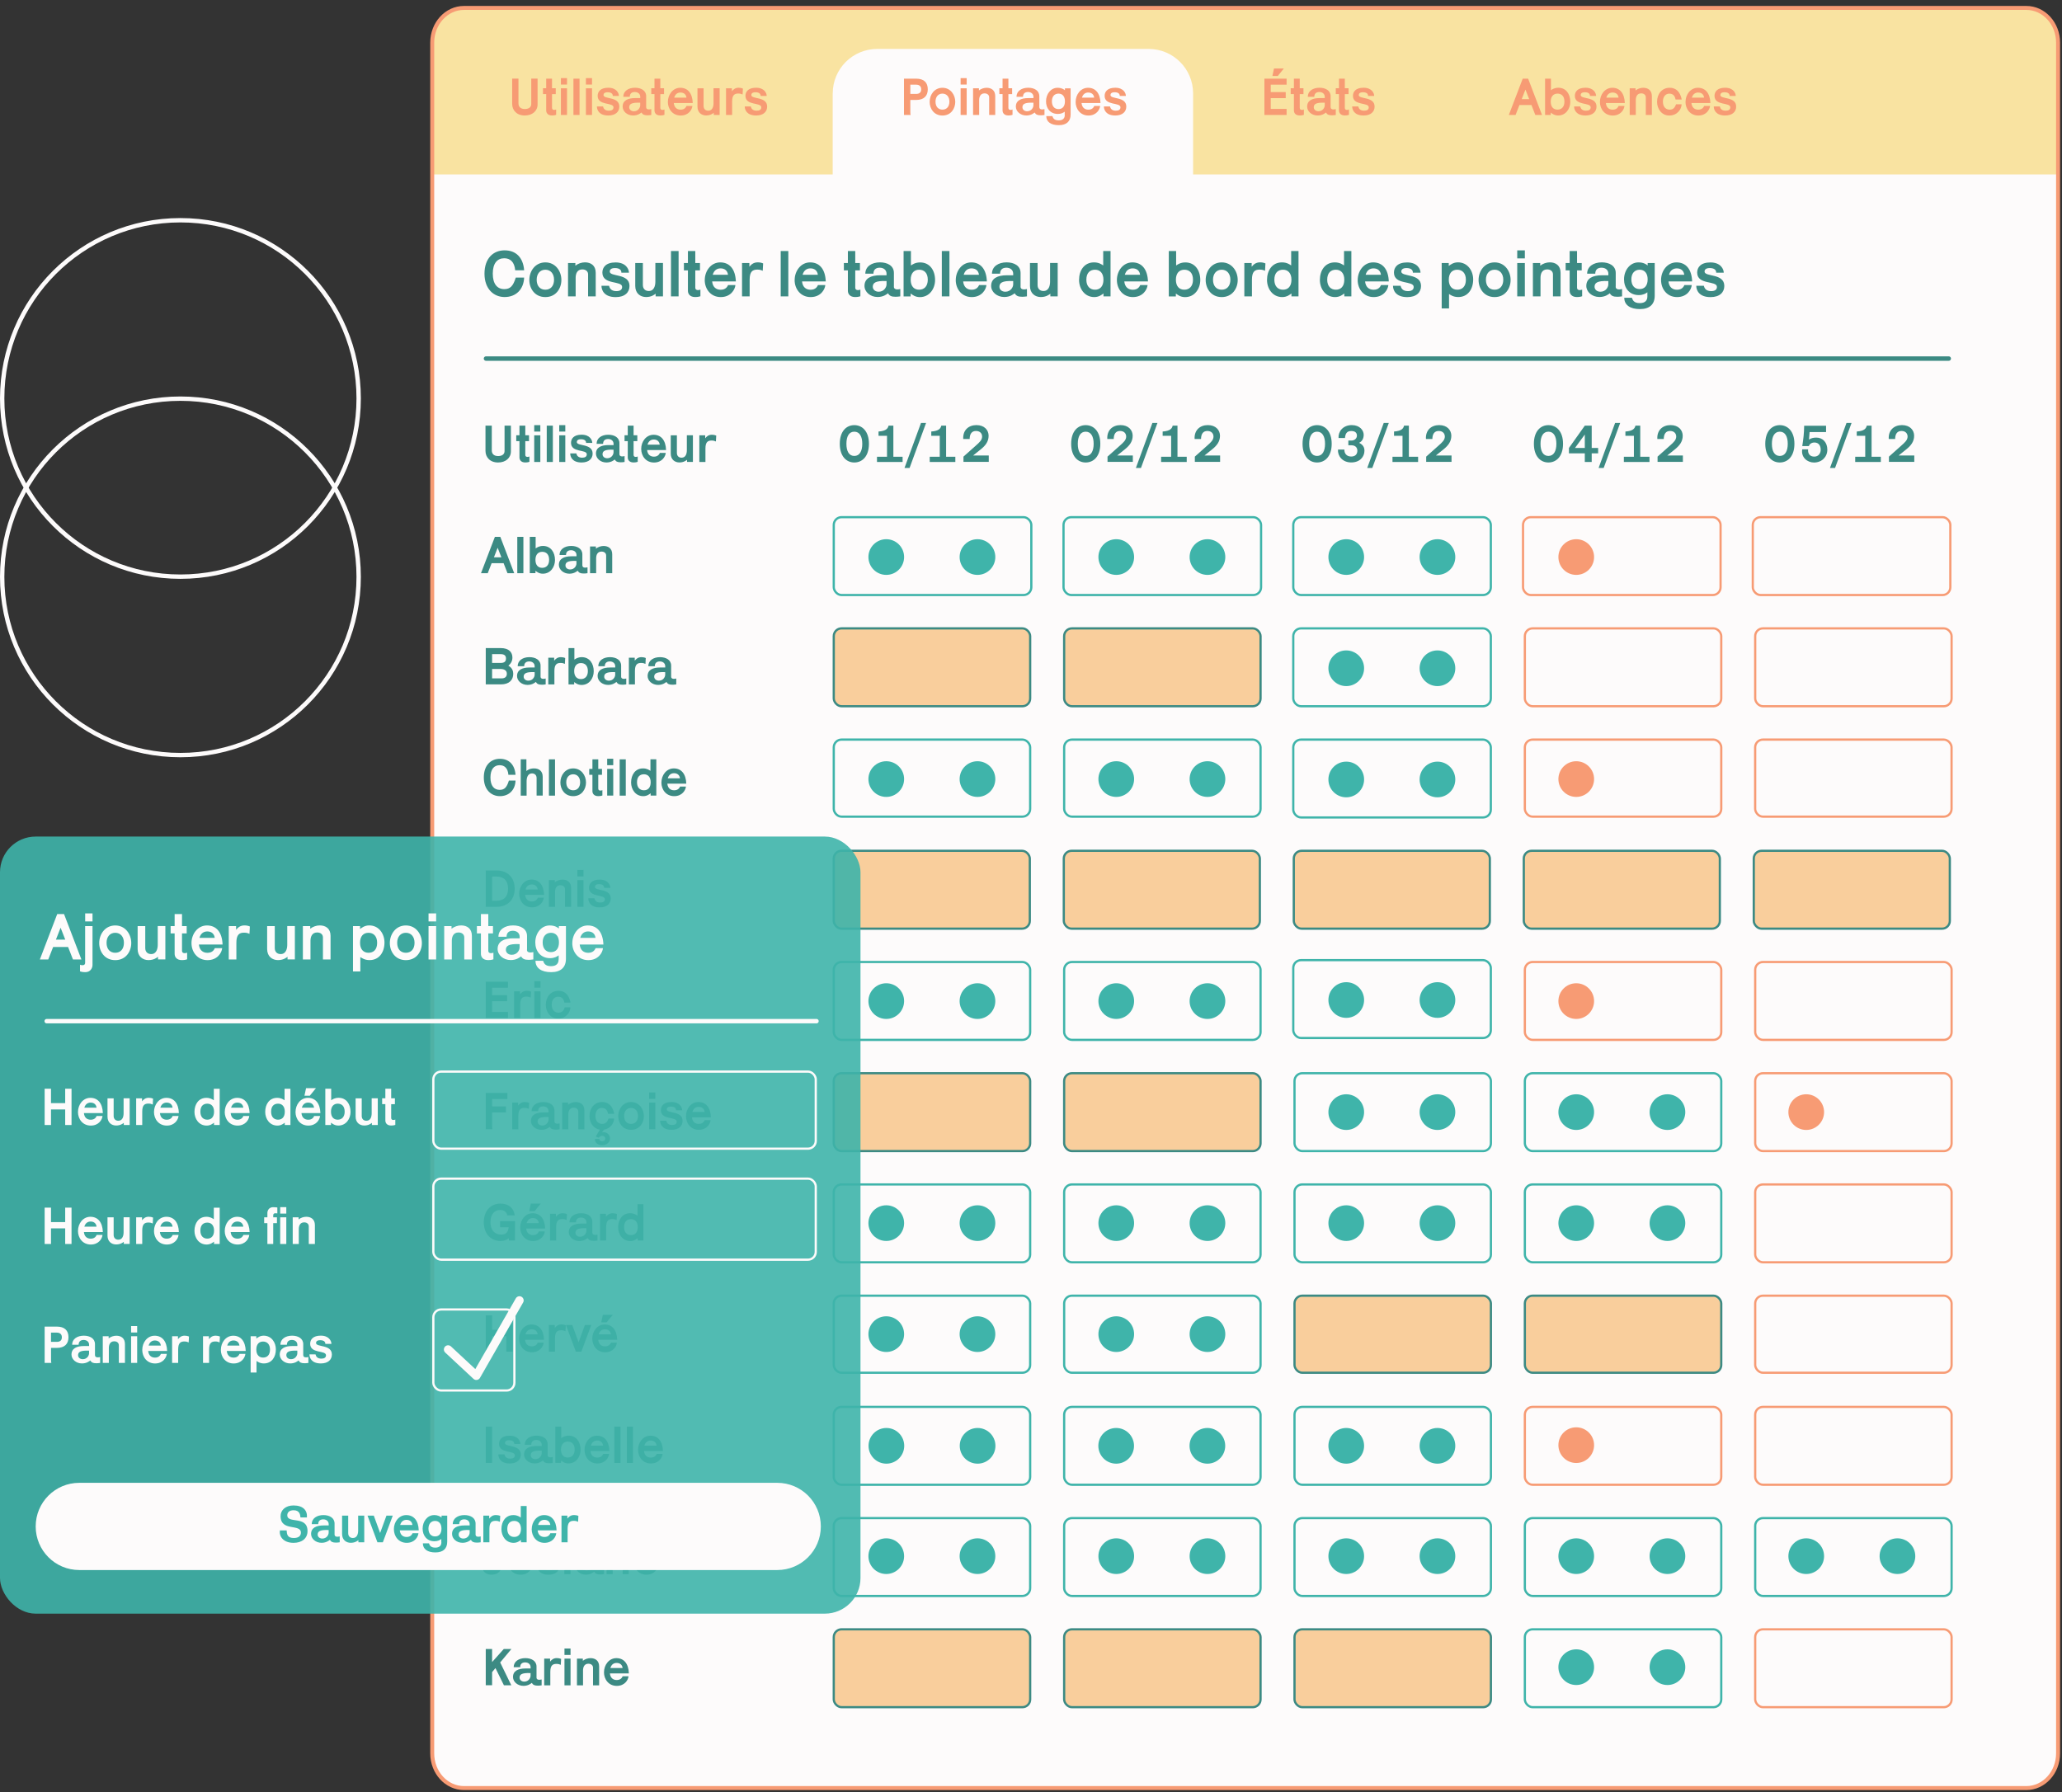 <?xml version="1.0" encoding="UTF-8"?>
<svg id="Calque_1" data-name="Calque 1" xmlns="http://www.w3.org/2000/svg" viewBox="0 0 520 452">
  <rect x="0" y="0" width="520" height="452" fill="#333333" stroke="none"/>
  <defs>
    <style>
      .cls-1 {
        stroke-miterlimit: 10;
      }

      .cls-1, .cls-2, .cls-3, .cls-4, .cls-5, .cls-6, .cls-7, .cls-8 {
        fill: none;
      }

      .cls-1, .cls-7, .cls-9 {
        stroke: #f79b74;
      }

      .cls-2 {
        stroke-linejoin: round;
        stroke-width: 2.12px;
      }

      .cls-2, .cls-3, .cls-4, .cls-5 {
        stroke: #fdfbfb;
      }

      .cls-2, .cls-5, .cls-8 {
        stroke-linecap: round;
      }

      .cls-10, .cls-3, .cls-11, .cls-6, .cls-7, .cls-9 {
        stroke-width: .56px;
      }

      .cls-10, .cls-12, .cls-9 {
        fill: #fdfbfb;
      }

      .cls-10, .cls-6 {
        stroke: #3fb4aa;
      }

      .cls-4 {
        stroke-width: 1.1px;
      }

      .cls-13 {
        fill: #f9e3a1;
      }

      .cls-11 {
        fill: #f9ce9c;
      }

      .cls-11, .cls-8 {
        stroke: #3c8a83;
      }

      .cls-14 {
        fill: #f79b74;
      }

      .cls-15, .cls-16 {
        fill: #3fb4aa;
      }

      .cls-5, .cls-8 {
        stroke-width: 1.12px;
      }

      .cls-17 {
        fill: #3c8a83;
      }

      .cls-16 {
        opacity: .9;
      }
    </style>
  </defs>
  <path class="cls-4" d="M90.45,145.5c0,24.82-20.12,44.95-44.95,44.95S.55,170.32.55,145.5s20.12-44.95,44.95-44.95,44.95,20.12,44.95,44.95Z"/>
  <path class="cls-4" d="M90.45,100.5c0,24.82-20.12,44.95-44.95,44.95S.55,125.32.55,100.5s20.12-44.95,44.95-44.95,44.95,20.12,44.95,44.95Z"/>
  <path class="cls-12" d="M511,2H117c-4.42,0-8,3.92-8,8.75v431.49c0,4.84,3.58,8.75,8,8.75h394.01c4.42,0,8-3.92,8-8.75V10.75c0-4.83-3.58-8.75-8-8.75Z"/>
  <path class="cls-13" d="M109,11c0-4.97,4.03-9,9-9h392c4.97,0,9,4.03,9,9v33H109V11Z"/>
  <path class="cls-12" d="M210,23.56c0-6.2,5.02-11.22,11.22-11.22h68.44c6.2,0,11.22,5.02,11.22,11.22v29.17h-90.89v-29.17Z"/>
  <path class="cls-1" d="M511,2H117c-4.42,0-8,3.92-8,8.75v431.49c0,4.84,3.58,8.75,8,8.75h394.01c4.42,0,8-3.92,8-8.75V10.75c0-4.83-3.58-8.75-8-8.75Z"/>
  <path class="cls-14" d="M135.57,19.84v6.49c0,1.66-1.32,2.8-3.23,2.8-2.05,0-3.18-1.33-3.18-2.94v-6.36h1.59v6.26c0,.83.53,1.41,1.6,1.41.94,0,1.62-.42,1.62-1.25v-6.42h1.6ZM137.73,19.84h1.48v2.42h.94v1.48h-.94v3.47c0,.4.27.51.54.51.24,0,.4-.05.5-.11v1.35c-.12.04-.44.16-1.06.16-1.02,0-1.45-.62-1.45-1.27v-4.12h-.81v-1.48h.81v-2.42ZM141.45,19.71h1.54v1.62h-1.54v-1.62ZM141.45,22.27h1.54v6.73h-1.54v-6.73ZM144.61,19.84h1.54v9.16h-1.54v-9.16ZM147.76,19.71h1.54v1.62h-1.54v-1.62ZM147.76,22.27h1.54v6.73h-1.54v-6.73ZM154.53,24.2c.03-.61-.48-.93-1.29-.93s-1.05.35-1.05.7c0,1.13,3.99.3,3.99,2.91,0,1.27-.92,2.25-2.77,2.25-2.41,0-2.88-1.48-2.88-2.29h1.54c.11.53.46,1.08,1.47,1.08.74,0,1.17-.28,1.17-.85,0-1.33-3.99-.34-3.99-2.89,0-1.05.7-2.05,2.67-2.05,2.13,0,2.69,1.4,2.69,2.07h-1.53ZM162.94,27.02c0,.4.27.58.69.58.18,0,.35-.03.61-.08v1.48c-.47.07-.71.08-.96.08-.82,0-1.21-.18-1.52-.7-.24.19-.92.75-2.1.75-1.51,0-2.64-1.05-2.64-2.24,0-1.53,1.29-2.15,3.15-2.15h1.29v-.32c0-.73-.56-1.21-1.37-1.21s-1.27.42-1.27,1.21h-1.64c0-1.45,1.29-2.29,2.95-2.29,1.52,0,2.82.69,2.82,2.14v2.75ZM158.68,27.06c0,.54.46,1,1.18,1,1.1,0,1.59-.94,1.59-1.48v-.67c-2.34-.11-2.77.43-2.77,1.16ZM165.04,19.84h1.48v2.42h.94v1.48h-.94v3.47c0,.4.27.51.54.51.24,0,.4-.05.5-.11v1.35c-.12.04-.44.16-1.06.16-1.02,0-1.45-.62-1.45-1.27v-4.12h-.81v-1.48h.81v-2.42ZM168.43,25.69c0-1.82,1.24-3.55,3.12-3.55s3.06,1.35,3.15,3.85h-4.78c.12,1.17.82,1.67,1.72,1.67,1.04,0,1.36-.65,1.49-.94h1.48c-.08.92-.94,2.42-2.96,2.42s-3.23-1.62-3.23-3.45ZM171.6,23.34c-.71,0-1.33.39-1.57,1.29h3.08c-.09-.82-.65-1.29-1.51-1.29ZM175.89,22.27h1.54v4.44c0,.81.52,1.21,1.18,1.21,1.09,0,1.33-1.08,1.33-1.89v-3.77h1.54v6.73h-1.48v-.54c-.24.19-.85.67-1.93.67-1.17,0-2.18-.75-2.18-2.24v-4.63ZM187.27,23.83c-.31-.13-.57-.24-1.08-.24-.98,0-1.56.4-1.56,2.03v3.38h-1.54v-6.73h1.48v.75c.38-.46.83-.89,1.7-.89.4,0,.78.08,1.08.22l-.08,1.48ZM191.81,24.2c.03-.61-.49-.93-1.29-.93s-1.05.35-1.05.7c0,1.13,3.99.3,3.99,2.91,0,1.27-.92,2.25-2.77,2.25-2.41,0-2.88-1.48-2.88-2.29h1.53c.11.53.46,1.08,1.47,1.08.74,0,1.17-.28,1.17-.85,0-1.33-3.99-.34-3.99-2.89,0-1.05.7-2.05,2.67-2.05,2.13,0,2.69,1.4,2.69,2.07h-1.53Z"/>
  <path class="cls-14" d="M227.97,29v-9.16h3.07c1.99,0,2.93,1.01,2.93,2.68s-.96,2.69-2.92,2.69h-1.48v3c0,.32.01.59.08.78h-1.68ZM231.04,21.36h-1.47v2.33h1.43c.92,0,1.31-.43,1.31-1.17s-.47-1.16-1.26-1.16ZM234.44,25.69c0-1.82,1.21-3.55,3.23-3.55s3.23,1.74,3.23,3.55c0,1.7-1.08,3.45-3.23,3.45s-3.23-1.75-3.23-3.45ZM239.42,25.63c0-1.21-.69-2.02-1.75-2.02s-1.75.81-1.75,2.02c0,1.29.71,2.02,1.75,2.02s1.75-.73,1.75-2.02ZM242.25,19.71h1.53v1.62h-1.53v-1.62ZM242.25,22.27h1.53v6.73h-1.53v-6.73ZM250.99,29h-1.54v-4.44c0-.63-.49-1.01-1.17-1.01-1.09,0-1.35.96-1.35,1.68v3.77h-1.54v-6.73h1.48v.54c.55-.43,1.25-.67,1.94-.67,1.17,0,2.17.62,2.17,2.1v4.77ZM252.82,19.84h1.48v2.42h.94v1.48h-.94v3.47c0,.4.27.51.54.51.24,0,.4-.05.5-.11v1.35c-.12.04-.44.16-1.06.16-1.02,0-1.45-.62-1.45-1.27v-4.12h-.81v-1.48h.81v-2.42ZM262.1,27.02c0,.4.27.58.69.58.17,0,.35-.03.61-.08v1.48c-.47.07-.71.08-.96.08-.82,0-1.21-.18-1.52-.7-.24.19-.92.75-2.1.75-1.51,0-2.64-1.05-2.64-2.24,0-1.53,1.29-2.15,3.15-2.15h1.29v-.32c0-.73-.57-1.21-1.37-1.21s-1.27.42-1.27,1.21h-1.64c0-1.45,1.29-2.29,2.95-2.29,1.52,0,2.81.69,2.81,2.14v2.75ZM257.84,27.06c0,.54.46,1,1.18,1,1.1,0,1.59-.94,1.59-1.48v-.67c-2.34-.11-2.77.43-2.77,1.16ZM268.5,29v-.83c-.32.26-.9.57-1.72.57-1.97,0-2.99-1.48-2.99-3.18,0-1.82,1.18-3.42,2.91-3.42,1,0,1.56.38,1.86.62v-.48h1.43v6.6c0,1.72-1.02,2.69-2.99,2.69s-3.15-.83-3.15-2.29h1.54c.16.44.38,1.08,1.59,1.08,1.08,0,1.54-.54,1.54-1.35ZM265.27,25.55c0,1.29.69,1.97,1.67,1.97s1.62-.67,1.62-1.97c0-1.21-.61-1.94-1.62-1.94s-1.67.73-1.67,1.94ZM271.26,25.69c0-1.82,1.24-3.55,3.12-3.55s3.06,1.35,3.15,3.85h-4.78c.12,1.17.82,1.67,1.72,1.67,1.04,0,1.36-.65,1.49-.94h1.48c-.08.92-.94,2.42-2.96,2.42s-3.23-1.62-3.23-3.45ZM274.43,23.34c-.71,0-1.33.39-1.58,1.29h3.08c-.09-.82-.65-1.29-1.51-1.29ZM282.38,24.2c.03-.61-.48-.93-1.29-.93s-1.05.35-1.05.7c0,1.13,3.99.3,3.99,2.91,0,1.27-.92,2.25-2.77,2.25-2.41,0-2.88-1.48-2.88-2.29h1.54c.11.53.46,1.08,1.47,1.08.74,0,1.17-.28,1.17-.85,0-1.33-3.99-.34-3.99-2.89,0-1.05.7-2.05,2.67-2.05,2.13,0,2.69,1.4,2.69,2.07h-1.54Z"/>
  <path class="cls-14" d="M318.86,29v-9.16h5.6v1.52h-4v1.87h3.78v1.52h-3.78v2.72h4v1.52h-5.6ZM321.28,17.28h2.48l-1.53,1.89h-1.35l.4-1.89ZM326.29,19.84h1.48v2.42h.94v1.48h-.94v3.47c0,.4.27.51.54.51.24,0,.4-.05.5-.11v1.35c-.12.04-.45.16-1.06.16-1.02,0-1.45-.62-1.45-1.27v-4.12h-.81v-1.48h.81v-2.42ZM335.56,27.02c0,.4.27.58.69.58.17,0,.35-.03.61-.08v1.48c-.47.07-.71.08-.96.08-.82,0-1.21-.18-1.52-.7-.24.19-.91.75-2.1.75-1.51,0-2.64-1.05-2.64-2.24,0-1.53,1.29-2.15,3.15-2.15h1.29v-.32c0-.73-.57-1.21-1.37-1.21s-1.27.42-1.27,1.21h-1.64c0-1.45,1.29-2.29,2.95-2.29,1.52,0,2.81.69,2.81,2.14v2.75ZM331.31,27.06c0,.54.46,1,1.18,1,1.1,0,1.59-.94,1.59-1.48v-.67c-2.34-.11-2.77.43-2.77,1.16ZM337.66,19.84h1.48v2.42h.94v1.48h-.94v3.47c0,.4.27.51.54.51.24,0,.4-.05.5-.11v1.35c-.12.04-.45.16-1.06.16-1.02,0-1.45-.62-1.45-1.27v-4.12h-.81v-1.48h.81v-2.42ZM345,24.2c.03-.61-.48-.93-1.29-.93s-1.05.35-1.05.7c0,1.13,3.99.3,3.99,2.91,0,1.27-.92,2.25-2.77,2.25-2.41,0-2.88-1.48-2.88-2.29h1.54c.11.53.46,1.08,1.47,1.08.74,0,1.17-.28,1.17-.85,0-1.33-3.99-.34-3.99-2.89,0-1.05.7-2.05,2.67-2.05,2.13,0,2.69,1.4,2.69,2.07h-1.54Z"/>
  <path class="cls-14" d="M387.18,29l-.98-2.52h-3.02l-.98,2.52h-1.7l3.5-9.16h1.37l3.5,9.16h-1.7ZM383.74,25h1.89l-.94-2.41-.94,2.41ZM389.64,29v-9.16h1.48v2.91c.32-.22.89-.62,1.86-.62,1.97,0,3.02,1.62,3.02,3.55,0,1.72-1.1,3.45-3.07,3.45-.97,0-1.56-.51-1.86-.73v.59h-1.43ZM394.52,25.63c0-1.43-.77-2.02-1.75-2.02s-1.7.67-1.7,2.02.69,2.02,1.7,2.02,1.75-.67,1.75-2.02ZM400.96,24.2c.03-.61-.48-.93-1.29-.93s-1.05.35-1.05.7c0,1.13,3.99.3,3.99,2.91,0,1.27-.92,2.25-2.77,2.25-2.41,0-2.88-1.48-2.88-2.29h1.54c.11.53.46,1.08,1.47,1.08.74,0,1.17-.28,1.17-.85,0-1.33-3.99-.34-3.99-2.89,0-1.05.7-2.05,2.67-2.05,2.13,0,2.69,1.4,2.69,2.07h-1.54ZM403.48,25.69c0-1.82,1.24-3.55,3.12-3.55s3.06,1.35,3.15,3.85h-4.78c.12,1.17.82,1.67,1.72,1.67,1.04,0,1.36-.65,1.49-.94h1.48c-.08.92-.94,2.42-2.96,2.42s-3.23-1.62-3.23-3.45ZM406.66,23.34c-.71,0-1.33.39-1.57,1.29h3.08c-.09-.82-.65-1.29-1.51-1.29ZM416.58,29h-1.54v-4.44c0-.63-.48-1.01-1.17-1.01-1.09,0-1.35.96-1.35,1.68v3.77h-1.54v-6.73h1.48v.54c.55-.43,1.25-.67,1.94-.67,1.17,0,2.17.62,2.17,2.1v4.77ZM417.88,25.69c0-2.09,1.32-3.55,3.15-3.55,2.34,0,2.88,2.05,3.07,2.96h-1.56c-.14-.83-.55-1.48-1.56-1.48-.88,0-1.62.67-1.62,2.02,0,1.43.82,2.02,1.72,2.02,1.02,0,1.35-.73,1.59-1.35h1.4c0,1.13-1,2.83-3.12,2.83-1.86,0-3.07-1.62-3.07-3.45ZM425.06,25.69c0-1.82,1.24-3.55,3.12-3.55s3.06,1.35,3.15,3.85h-4.78c.12,1.17.82,1.67,1.72,1.67,1.04,0,1.36-.65,1.49-.94h1.48c-.08.92-.94,2.42-2.96,2.42s-3.23-1.62-3.23-3.45ZM428.24,23.34c-.71,0-1.33.39-1.58,1.29h3.08c-.09-.82-.65-1.29-1.51-1.29ZM436.18,24.2c.03-.61-.49-.93-1.29-.93s-1.05.35-1.05.7c0,1.13,3.99.3,3.99,2.91,0,1.27-.92,2.25-2.77,2.25-2.41,0-2.88-1.48-2.88-2.29h1.53c.11.53.46,1.08,1.47,1.08.74,0,1.17-.28,1.17-.85,0-1.33-3.98-.34-3.98-2.89,0-1.05.7-2.05,2.67-2.05,2.13,0,2.69,1.4,2.69,2.07h-1.53Z"/>
  <path class="cls-17" d="M128.84,107.36v6.49c0,1.66-1.32,2.8-3.23,2.8-2.05,0-3.18-1.33-3.18-2.93v-6.36h1.59v6.26c0,.83.52,1.41,1.6,1.41.94,0,1.62-.42,1.62-1.25v-6.42h1.6ZM130.99,107.36h1.48v2.42h.94v1.48h-.94v3.47c0,.4.27.51.54.51.24,0,.4-.05.5-.11v1.35c-.12.04-.44.16-1.06.16-1.02,0-1.45-.62-1.45-1.26v-4.12h-.81v-1.48h.81v-2.42ZM134.72,107.23h1.54v1.62h-1.54v-1.62ZM134.72,109.79h1.54v6.73h-1.54v-6.73ZM137.88,107.36h1.54v9.16h-1.54v-9.16ZM141.03,107.23h1.53v1.62h-1.53v-1.62ZM141.03,109.79h1.53v6.73h-1.53v-6.73ZM147.8,111.72c.03-.61-.49-.93-1.29-.93s-1.05.35-1.05.7c0,1.13,3.99.3,3.99,2.91,0,1.26-.92,2.25-2.77,2.25-2.41,0-2.88-1.48-2.88-2.29h1.54c.11.53.46,1.08,1.47,1.08.74,0,1.17-.28,1.17-.85,0-1.33-3.98-.34-3.98-2.9,0-1.05.7-2.05,2.67-2.05,2.13,0,2.69,1.4,2.69,2.07h-1.54ZM156.21,114.54c0,.4.27.58.69.58.18,0,.35-.03.61-.08v1.48c-.47.07-.71.08-.96.08-.82,0-1.21-.17-1.52-.7-.24.19-.92.75-2.1.75-1.51,0-2.64-1.05-2.64-2.24,0-1.53,1.29-2.15,3.15-2.15h1.29v-.32c0-.73-.57-1.21-1.37-1.21s-1.27.42-1.27,1.21h-1.64c0-1.46,1.29-2.29,2.95-2.29,1.52,0,2.81.69,2.81,2.14v2.75ZM151.95,114.58c0,.54.46,1,1.18,1,1.1,0,1.59-.94,1.59-1.48v-.67c-2.34-.11-2.77.43-2.77,1.16ZM158.3,107.36h1.48v2.42h.94v1.48h-.94v3.47c0,.4.27.51.54.51.24,0,.4-.05.5-.11v1.35c-.12.04-.45.16-1.06.16-1.02,0-1.45-.62-1.45-1.26v-4.12h-.81v-1.48h.81v-2.42ZM161.7,113.21c0-1.82,1.24-3.55,3.12-3.55s3.06,1.35,3.15,3.85h-4.78c.12,1.17.82,1.67,1.72,1.67,1.04,0,1.36-.65,1.5-.94h1.48c-.08.91-.94,2.42-2.96,2.42s-3.23-1.61-3.23-3.45ZM164.87,110.86c-.71,0-1.33.39-1.58,1.29h3.08c-.09-.82-.65-1.29-1.51-1.29ZM169.16,109.79h1.54v4.44c0,.81.52,1.21,1.18,1.21,1.09,0,1.33-1.08,1.33-1.89v-3.77h1.53v6.73h-1.48v-.54c-.24.19-.85.67-1.93.67-1.17,0-2.18-.75-2.18-2.24v-4.63ZM180.54,111.35c-.31-.13-.56-.24-1.08-.24-.98,0-1.56.4-1.56,2.03v3.38h-1.54v-6.73h1.48v.75c.38-.46.83-.89,1.7-.89.4,0,.78.08,1.08.21l-.08,1.48Z"/>
  <path class="cls-17" d="M127.98,144.57l-.98-2.52h-3.02l-.98,2.52h-1.7l3.5-9.16h1.37l3.5,9.16h-1.7ZM124.55,140.57h1.89l-.94-2.41-.94,2.41ZM130.45,135.41h1.54v9.16h-1.54v-9.16ZM133.6,144.57v-9.16h1.48v2.91c.32-.22.89-.62,1.86-.62,1.97,0,3.02,1.62,3.02,3.55,0,1.72-1.1,3.45-3.07,3.45-.97,0-1.56-.51-1.86-.73v.59h-1.43ZM138.48,141.2c0-1.43-.77-2.02-1.75-2.02s-1.7.67-1.7,2.02.69,2.02,1.7,2.02,1.75-.67,1.75-2.02ZM146.86,142.59c0,.4.27.58.69.58.18,0,.35-.03.61-.08v1.48c-.47.07-.71.08-.96.08-.82,0-1.21-.18-1.52-.7-.24.19-.92.75-2.1.75-1.51,0-2.64-1.05-2.64-2.24,0-1.53,1.29-2.15,3.15-2.15h1.29v-.32c0-.73-.57-1.21-1.37-1.21s-1.27.42-1.27,1.21h-1.64c0-1.45,1.29-2.29,2.95-2.29,1.52,0,2.81.69,2.81,2.14v2.75ZM142.6,142.63c0,.54.46,1,1.18,1,1.1,0,1.59-.94,1.59-1.48v-.67c-2.34-.11-2.77.43-2.77,1.16ZM154.4,144.57h-1.54v-4.44c0-.63-.49-1.01-1.17-1.01-1.09,0-1.35.96-1.35,1.68v3.77h-1.54v-6.73h1.48v.54c.55-.43,1.25-.67,1.94-.67,1.17,0,2.17.62,2.17,2.1v4.77Z"/>
  <path class="cls-17" d="M122.5,172.62v-9.16h3.73c2.18,0,2.99,1.09,2.99,2.4,0,.94-.44,1.56-1.02,2.05.97.51,1.23,1.35,1.23,2.03,0,1.56-1.01,2.68-3.12,2.68h-3.8ZM126.24,164.99h-2.14v2.22h2.1c.98,0,1.4-.34,1.4-1.13s-.5-1.09-1.36-1.09ZM126.2,168.73h-2.1v2.37h2.41c.82,0,1.31-.4,1.31-1.16,0-.81-.61-1.21-1.62-1.21ZM136.31,170.64c0,.4.27.58.69.58.18,0,.35-.03.61-.08v1.48c-.47.07-.71.08-.96.08-.82,0-1.21-.18-1.52-.7-.24.19-.92.75-2.1.75-1.51,0-2.64-1.05-2.64-2.24,0-1.54,1.29-2.15,3.15-2.15h1.29v-.32c0-.73-.56-1.21-1.37-1.21s-1.27.42-1.27,1.21h-1.64c0-1.45,1.29-2.29,2.95-2.29,1.52,0,2.82.69,2.82,2.14v2.75ZM132.06,170.68c0,.54.46,1,1.18,1,1.1,0,1.59-.94,1.59-1.48v-.67c-2.34-.11-2.77.43-2.77,1.16ZM142.45,167.45c-.31-.14-.57-.24-1.08-.24-.98,0-1.56.4-1.56,2.03v3.38h-1.54v-6.73h1.48v.75c.38-.46.84-.89,1.7-.89.4,0,.78.08,1.08.22l-.08,1.48ZM143.37,172.62v-9.16h1.48v2.91c.32-.22.89-.62,1.86-.62,1.97,0,3.02,1.62,3.02,3.56,0,1.72-1.1,3.45-3.07,3.45-.97,0-1.56-.51-1.86-.73v.59h-1.43ZM148.25,169.26c0-1.43-.77-2.02-1.75-2.02s-1.7.67-1.7,2.02.69,2.02,1.7,2.02,1.75-.67,1.75-2.02ZM156.63,170.64c0,.4.27.58.69.58.18,0,.35-.03.61-.08v1.48c-.47.07-.71.08-.96.08-.82,0-1.21-.18-1.52-.7-.24.19-.92.75-2.1.75-1.51,0-2.64-1.05-2.64-2.24,0-1.54,1.29-2.15,3.15-2.15h1.29v-.32c0-.73-.57-1.21-1.37-1.21s-1.26.42-1.26,1.21h-1.64c0-1.45,1.29-2.29,2.95-2.29,1.52,0,2.81.69,2.81,2.14v2.75ZM152.37,170.68c0,.54.46,1,1.18,1,1.1,0,1.59-.94,1.59-1.48v-.67c-2.34-.11-2.77.43-2.77,1.16ZM162.76,167.45c-.31-.14-.57-.24-1.08-.24-.98,0-1.56.4-1.56,2.03v3.38h-1.53v-6.73h1.48v.75c.38-.46.84-.89,1.7-.89.4,0,.78.08,1.08.22l-.08,1.48ZM169.24,170.64c0,.4.27.58.69.58.18,0,.35-.03.61-.08v1.48c-.47.07-.71.08-.96.08-.82,0-1.21-.18-1.52-.7-.24.19-.92.75-2.1.75-1.51,0-2.64-1.05-2.64-2.24,0-1.54,1.29-2.15,3.15-2.15h1.29v-.32c0-.73-.57-1.21-1.37-1.21s-1.26.42-1.26,1.21h-1.64c0-1.45,1.29-2.29,2.95-2.29,1.52,0,2.81.69,2.81,2.14v2.75ZM164.98,170.68c0,.54.46,1,1.18,1,1.1,0,1.59-.94,1.59-1.48v-.67c-2.34-.11-2.77.43-2.77,1.16Z"/>
  <path class="cls-17" d="M128.33,196.88h1.68c-.09,2.38-1.64,3.93-3.95,3.93-2.15,0-4.05-1.59-4.05-4.71s1.79-4.71,4.05-4.71,3.74,1.41,3.95,4.03h-1.8c-.15-1.71-1.02-2.42-2.21-2.42-1.4,0-2.32,1.01-2.32,3.11s.93,3.11,2.32,3.11c1.2,0,1.79-.59,2.33-2.33ZM136.86,200.67h-1.54v-4.44c0-.75-.51-1.16-1.17-1.16-1.09,0-1.35,1.16-1.35,1.97v3.64h-1.48v-9.16h1.43v2.96c.24-.24.86-.67,1.94-.67,1.17,0,2.17.62,2.17,2.1v4.77ZM138.43,191.52h1.54v9.16h-1.54v-9.16ZM141.32,197.36c0-1.82,1.21-3.55,3.23-3.55s3.23,1.74,3.23,3.55c0,1.7-1.08,3.45-3.23,3.45s-3.23-1.75-3.23-3.45ZM146.3,197.31c0-1.21-.69-2.02-1.75-2.02s-1.75.81-1.75,2.02c0,1.29.71,2.02,1.75,2.02s1.75-.73,1.75-2.02ZM149.39,191.52h1.48v2.42h.94v1.48h-.94v3.47c0,.4.27.51.54.51.24,0,.4-.05.5-.11v1.35c-.12.04-.44.16-1.06.16-1.02,0-1.45-.62-1.45-1.26v-4.12h-.81v-1.48h.81v-2.42ZM153.12,191.38h1.53v1.62h-1.53v-1.62ZM153.12,193.94h1.53v6.73h-1.53v-6.73ZM156.27,191.52h1.54v9.16h-1.54v-9.16ZM165.51,200.67h-1.43v-.59c-.3.22-.89.73-1.86.73-1.97,0-3.07-1.72-3.07-3.45,0-1.94,1.05-3.55,3.02-3.55.97,0,1.54.4,1.86.62v-2.91h1.48v9.16ZM160.64,197.31c0,1.35.74,2.02,1.75,2.02s1.7-.67,1.7-2.02-.71-2.02-1.7-2.02-1.75.59-1.75,2.02ZM166.8,197.36c0-1.82,1.24-3.55,3.12-3.55s3.06,1.35,3.15,3.85h-4.78c.12,1.17.82,1.67,1.72,1.67,1.04,0,1.36-.65,1.49-.94h1.48c-.08.91-.94,2.42-2.96,2.42s-3.23-1.62-3.23-3.45ZM169.98,195.02c-.71,0-1.33.39-1.58,1.29h3.08c-.1-.82-.65-1.29-1.51-1.29Z"/>
  <path class="cls-17" d="M122.5,228.72v-9.16h2.73c2.73,0,4.56,1.74,4.56,4.58s-1.83,4.58-4.56,4.58h-2.73ZM125.14,227.2c1.91,0,2.99-1.02,2.99-3.06s-1.08-3.06-2.99-3.06h-1.04v6.11h1.04ZM130.93,225.41c0-1.82,1.24-3.56,3.12-3.56s3.06,1.35,3.15,3.85h-4.78c.12,1.17.82,1.67,1.72,1.67,1.04,0,1.36-.65,1.5-.94h1.48c-.08.92-.94,2.42-2.96,2.42s-3.23-1.62-3.23-3.45ZM134.1,223.07c-.71,0-1.33.39-1.58,1.29h3.08c-.09-.82-.65-1.29-1.51-1.29ZM144.03,228.72h-1.54v-4.44c0-.63-.49-1.01-1.17-1.01-1.09,0-1.35.96-1.35,1.68v3.77h-1.54v-6.73h1.48v.54c.55-.43,1.25-.67,1.94-.67,1.17,0,2.17.62,2.17,2.1v4.77ZM145.6,219.43h1.54v1.62h-1.54v-1.62ZM145.6,221.99h1.54v6.73h-1.54v-6.73ZM152.36,223.93c.03-.61-.49-.93-1.29-.93s-1.05.35-1.05.7c0,1.13,3.99.3,3.99,2.91,0,1.27-.91,2.25-2.77,2.25-2.41,0-2.88-1.48-2.88-2.29h1.54c.11.52.46,1.08,1.47,1.08.74,0,1.17-.28,1.17-.85,0-1.33-3.99-.34-3.99-2.89,0-1.05.7-2.05,2.67-2.05,2.13,0,2.69,1.4,2.69,2.07h-1.54Z"/>
  <path class="cls-17" d="M122.5,256.77v-9.16h5.6v1.52h-4v1.87h3.78v1.52h-3.78v2.72h4v1.52h-5.6ZM133.83,251.6c-.31-.13-.57-.24-1.08-.24-.98,0-1.56.4-1.56,2.03v3.38h-1.54v-6.73h1.48v.75c.38-.46.84-.89,1.7-.89.4,0,.78.08,1.08.22l-.08,1.48ZM134.76,247.49h1.54v1.62h-1.54v-1.62ZM134.76,250.04h1.54v6.73h-1.54v-6.73ZM137.65,253.46c0-2.09,1.32-3.55,3.15-3.55,2.34,0,2.88,2.05,3.07,2.96h-1.56c-.13-.84-.55-1.48-1.56-1.48-.88,0-1.62.67-1.62,2.02,0,1.43.82,2.02,1.72,2.02,1.02,0,1.35-.73,1.59-1.35h1.4c0,1.13-1,2.83-3.12,2.83-1.86,0-3.07-1.62-3.07-3.45Z"/>
  <path class="cls-17" d="M122.5,284.83v-9.16h5.45v1.52h-3.85v1.87h3.49v1.52h-3.49v3.46c0,.32.01.59.08.78h-1.68ZM133.35,279.66c-.31-.13-.56-.24-1.08-.24-.98,0-1.56.4-1.56,2.03v3.38h-1.54v-6.73h1.48v.75c.38-.46.84-.89,1.7-.89.4,0,.78.08,1.08.21l-.08,1.48ZM139.82,282.85c0,.4.27.58.69.58.18,0,.35-.03.61-.08v1.48c-.47.07-.71.08-.96.08-.82,0-1.21-.17-1.52-.7-.24.19-.92.75-2.1.75-1.51,0-2.64-1.05-2.64-2.23,0-1.54,1.29-2.15,3.15-2.15h1.29v-.32c0-.73-.57-1.21-1.37-1.21s-1.27.42-1.27,1.21h-1.64c0-1.45,1.29-2.29,2.95-2.29,1.52,0,2.81.69,2.81,2.14v2.75ZM135.57,282.89c0,.54.46,1,1.18,1,1.1,0,1.59-.94,1.59-1.48v-.67c-2.34-.11-2.77.43-2.77,1.16ZM147.37,284.83h-1.53v-4.44c0-.63-.49-1.01-1.17-1.01-1.09,0-1.35.96-1.35,1.68v3.77h-1.54v-6.73h1.48v.54c.55-.43,1.25-.67,1.94-.67,1.17,0,2.17.62,2.17,2.1v4.77ZM148.67,281.51c0-2.09,1.32-3.55,3.15-3.55,2.34,0,2.88,2.05,3.07,2.96h-1.56c-.13-.83-.55-1.48-1.56-1.48-.88,0-1.62.67-1.62,2.02,0,1.43.82,2.02,1.72,2.02,1.02,0,1.35-.73,1.59-1.35h1.4c0,1.02-.82,2.5-2.54,2.79l-.51.69c.11-.03.22-.04.34-.04.98,0,1.68.67,1.68,1.6s-.85,1.67-1.97,1.67c-1.01,0-1.88-.57-1.83-1.56h1.13c-.04.36.26.57.73.57s.75-.27.75-.7c0-.4-.32-.67-.73-.67-.49,0-.75.23-.9.47l-.77-.28,1.04-1.74c-1.6-.24-2.61-1.74-2.61-3.41ZM155.91,281.51c0-1.82,1.21-3.55,3.23-3.55s3.23,1.74,3.23,3.55c0,1.7-1.08,3.45-3.23,3.45s-3.23-1.75-3.23-3.45ZM160.89,281.46c0-1.21-.69-2.02-1.75-2.02s-1.75.81-1.75,2.02c0,1.29.71,2.02,1.75,2.02s1.75-.73,1.75-2.02ZM163.71,275.54h1.54v1.62h-1.54v-1.62ZM163.71,278.09h1.54v6.73h-1.54v-6.73ZM170.48,280.03c.03-.61-.49-.93-1.29-.93s-1.05.35-1.05.7c0,1.13,3.99.3,3.99,2.91,0,1.27-.92,2.25-2.77,2.25-2.41,0-2.88-1.48-2.88-2.29h1.54c.11.53.46,1.08,1.47,1.08.74,0,1.17-.28,1.17-.85,0-1.33-3.99-.34-3.99-2.89,0-1.05.7-2.05,2.67-2.05,2.13,0,2.69,1.4,2.69,2.07h-1.54ZM173,281.51c0-1.82,1.24-3.55,3.12-3.55s3.06,1.35,3.15,3.85h-4.78c.12,1.17.82,1.67,1.72,1.67,1.04,0,1.36-.65,1.5-.94h1.48c-.08.92-.94,2.42-2.96,2.42s-3.23-1.61-3.23-3.45ZM176.18,279.17c-.71,0-1.33.39-1.57,1.29h3.08c-.09-.82-.65-1.29-1.51-1.29Z"/>
  <path class="cls-17" d="M126.12,309.55v-1.54h3.77l-.04,4.86h-1.52c-.01-.2-.01-.39-.03-.58-.46.44-1.2.71-2.1.71-2.33,0-4.19-1.75-4.19-4.71s1.8-4.71,4.2-4.71c1.78,0,3.31.89,3.59,2.95h-1.88c-.09-.78-.77-1.35-1.8-1.35-1.48,0-2.44,1.16-2.44,3.11s1.05,3.11,2.72,3.11c1.16,0,1.72-.58,1.88-1.86h-2.17ZM131.2,309.57c0-1.82,1.24-3.56,3.12-3.56s3.06,1.35,3.15,3.85h-4.78c.12,1.17.82,1.67,1.72,1.67,1.04,0,1.36-.65,1.49-.94h1.48c-.08.92-.94,2.42-2.96,2.42s-3.23-1.62-3.23-3.45ZM134.38,307.22c-.71,0-1.33.39-1.58,1.29h3.08c-.09-.82-.65-1.29-1.51-1.29ZM133.87,303.59h2.48l-1.53,1.88h-1.35l.4-1.88ZM142.89,307.71c-.31-.14-.57-.24-1.08-.24-.98,0-1.56.4-1.56,2.03v3.38h-1.54v-6.73h1.48v.75c.38-.46.83-.89,1.7-.89.4,0,.78.08,1.08.22l-.08,1.48ZM149.37,310.9c0,.4.27.58.69.58.18,0,.35-.03.61-.08v1.48c-.47.07-.71.08-.96.08-.82,0-1.21-.18-1.52-.7-.24.19-.92.75-2.1.75-1.51,0-2.64-1.05-2.64-2.23,0-1.54,1.29-2.16,3.15-2.16h1.29v-.32c0-.73-.57-1.21-1.37-1.21s-1.27.42-1.27,1.21h-1.64c0-1.45,1.29-2.29,2.95-2.29,1.52,0,2.81.69,2.81,2.14v2.75ZM145.11,310.94c0,.54.46,1,1.18,1,1.1,0,1.59-.94,1.59-1.48v-.67c-2.34-.11-2.77.43-2.77,1.16ZM155.5,307.71c-.31-.14-.57-.24-1.08-.24-.98,0-1.56.4-1.56,2.03v3.38h-1.54v-6.73h1.48v.75c.38-.46.83-.89,1.7-.89.4,0,.78.08,1.08.22l-.08,1.48ZM162.25,312.88h-1.43v-.59c-.3.21-.89.73-1.86.73-1.97,0-3.07-1.72-3.07-3.45,0-1.94,1.05-3.56,3.02-3.56.97,0,1.54.4,1.86.62v-2.91h1.48v9.16ZM157.38,309.51c0,1.35.74,2.02,1.75,2.02s1.7-.67,1.7-2.02-.71-2.02-1.7-2.02-1.75.59-1.75,2.02Z"/>
  <path class="cls-17" d="M122.5,340.93v-9.16h1.6v3.64h3.58v-3.64h1.6v9.16h-1.6v-3.93h-3.58v3.93h-1.6ZM130.91,337.62c0-1.82,1.24-3.55,3.12-3.55s3.06,1.35,3.15,3.85h-4.78c.12,1.17.82,1.67,1.72,1.67,1.04,0,1.36-.65,1.5-.94h1.48c-.08.92-.94,2.42-2.96,2.42s-3.23-1.62-3.23-3.45ZM134.09,335.27c-.71,0-1.33.39-1.58,1.29h3.08c-.09-.82-.65-1.29-1.51-1.29ZM142.6,335.76c-.31-.14-.57-.24-1.08-.24-.98,0-1.56.4-1.56,2.03v3.38h-1.54v-6.73h1.48v.75c.38-.46.83-.89,1.7-.89.4,0,.78.08,1.08.22l-.08,1.48ZM142.72,334.2h1.59l1.6,4.38,1.6-4.38h1.59l-2.5,6.73h-1.37l-2.5-6.73ZM149.37,337.62c0-1.82,1.24-3.55,3.12-3.55s3.06,1.35,3.15,3.85h-4.78c.12,1.17.82,1.67,1.72,1.67,1.04,0,1.36-.65,1.5-.94h1.48c-.08.92-.94,2.42-2.96,2.42s-3.23-1.62-3.23-3.45ZM152.55,335.27c-.71,0-1.33.39-1.57,1.29h3.08c-.09-.82-.65-1.29-1.51-1.29ZM152.04,331.64h2.48l-1.54,1.88h-1.35l.4-1.88Z"/>
  <path class="cls-17" d="M122.5,368.98v-9.16h1.6v9.16h-1.6ZM129.68,364.19c.03-.61-.48-.93-1.29-.93s-1.05.35-1.05.7c0,1.13,3.99.3,3.99,2.91,0,1.27-.92,2.25-2.77,2.25-2.41,0-2.88-1.48-2.88-2.29h1.53c.11.52.46,1.08,1.47,1.08.74,0,1.17-.28,1.17-.85,0-1.33-3.99-.34-3.99-2.89,0-1.05.7-2.05,2.67-2.05,2.13,0,2.69,1.4,2.69,2.07h-1.54ZM138.09,367c0,.4.27.58.69.58.18,0,.35-.03.61-.08v1.48c-.47.07-.71.08-.96.08-.82,0-1.21-.18-1.52-.7-.24.19-.92.75-2.1.75-1.51,0-2.64-1.05-2.64-2.24,0-1.54,1.29-2.15,3.15-2.15h1.29v-.32c0-.73-.57-1.21-1.37-1.21s-1.26.42-1.26,1.21h-1.64c0-1.45,1.29-2.29,2.95-2.29,1.52,0,2.81.69,2.81,2.14v2.75ZM133.83,367.04c0,.54.46,1,1.19,1,1.1,0,1.59-.94,1.59-1.48v-.67c-2.34-.11-2.77.43-2.77,1.16ZM140.05,368.98v-9.16h1.48v2.91c.32-.21.89-.62,1.86-.62,1.96,0,3.02,1.62,3.02,3.55,0,1.72-1.1,3.45-3.07,3.45-.97,0-1.56-.51-1.86-.73v.59h-1.43ZM144.92,365.61c0-1.43-.77-2.02-1.75-2.02s-1.7.67-1.7,2.02.69,2.02,1.7,2.02,1.75-.67,1.75-2.02ZM147.41,365.67c0-1.82,1.24-3.55,3.12-3.55s3.06,1.35,3.15,3.85h-4.78c.12,1.17.82,1.67,1.72,1.67,1.04,0,1.36-.65,1.5-.94h1.48c-.08.92-.94,2.42-2.96,2.42s-3.23-1.62-3.23-3.45ZM150.59,363.33c-.71,0-1.33.39-1.58,1.29h3.08c-.09-.82-.65-1.29-1.51-1.29ZM154.93,359.83h1.54v9.16h-1.54v-9.16ZM158.09,359.83h1.53v9.16h-1.53v-9.16ZM160.91,365.67c0-1.82,1.24-3.55,3.12-3.55s3.06,1.35,3.15,3.85h-4.78c.12,1.17.82,1.67,1.72,1.67,1.04,0,1.36-.65,1.5-.94h1.48c-.08.92-.94,2.42-2.96,2.42s-3.23-1.62-3.23-3.45ZM164.08,363.33c-.71,0-1.33.39-1.58,1.29h3.08c-.09-.82-.65-1.29-1.51-1.29Z"/>
  <path class="cls-17" d="M124.9,387.88h1.59v6.92c0,1.87-1.47,2.37-2.5,2.37-1.12,0-2.45-.51-2.45-2.5,0-.61.11-1.17.14-1.54h1.4v1.62c0,.58.27.92.9.92s.93-.36.93-.78v-7ZM128.05,393.72c0-1.82,1.21-3.55,3.23-3.55s3.23,1.74,3.23,3.55c0,1.7-1.08,3.45-3.23,3.45s-3.23-1.75-3.23-3.45ZM133.03,393.67c0-1.21-.69-2.02-1.75-2.02s-1.75.81-1.75,2.02c0,1.29.71,2.02,1.75,2.02s1.75-.73,1.75-2.02ZM139.46,392.24c.03-.61-.48-.93-1.29-.93s-1.05.35-1.05.7c0,1.13,3.99.3,3.99,2.91,0,1.27-.92,2.25-2.77,2.25-2.41,0-2.88-1.48-2.88-2.29h1.54c.11.53.46,1.08,1.47,1.08.74,0,1.17-.28,1.17-.85,0-1.33-3.99-.34-3.99-2.89,0-1.05.7-2.05,2.67-2.05,2.13,0,2.69,1.4,2.69,2.07h-1.53ZM142.32,387.74h1.54v1.61h-1.54v-1.61ZM142.32,390.3h1.54v6.73h-1.54v-6.73ZM151.02,395.05c0,.4.27.58.69.58.18,0,.35-.03.61-.08v1.48c-.47.07-.71.08-.96.08-.82,0-1.21-.18-1.52-.7-.24.19-.92.75-2.1.75-1.51,0-2.64-1.05-2.64-2.23,0-1.54,1.29-2.15,3.15-2.15h1.29v-.32c0-.73-.57-1.21-1.37-1.21s-1.27.42-1.27,1.21h-1.64c0-1.45,1.29-2.29,2.95-2.29,1.52,0,2.81.69,2.81,2.14v2.75ZM146.77,395.09c0,.54.46,1,1.18,1,1.11,0,1.59-.94,1.59-1.48v-.67c-2.34-.11-2.77.43-2.77,1.16ZM158.57,397.03h-1.54v-4.44c0-.63-.49-1.01-1.17-1.01-1.09,0-1.35.96-1.35,1.68v3.77h-1.54v-6.73h1.48v.54c.55-.43,1.25-.67,1.94-.67,1.17,0,2.17.62,2.17,2.1v4.77ZM159.8,393.72c0-1.82,1.24-3.55,3.12-3.55s3.06,1.35,3.15,3.85h-4.78c.12,1.17.82,1.67,1.72,1.67,1.04,0,1.36-.65,1.49-.94h1.48c-.08.92-.94,2.42-2.96,2.42s-3.23-1.62-3.23-3.45ZM162.98,391.38c-.71,0-1.33.39-1.57,1.29h3.08c-.09-.82-.65-1.29-1.51-1.29Z"/>
  <path class="cls-17" d="M122.5,425.08v-9.16h1.6v3.29l2.94-3.29h1.93l-2.83,3.39,2.8,5.76h-1.86l-2.13-4.34-.85,1.02v3.31h-1.6ZM135.29,423.1c0,.4.27.58.69.58.18,0,.35-.03.61-.08v1.48c-.47.07-.71.08-.96.08-.82,0-1.21-.18-1.52-.7-.24.19-.92.75-2.1.75-1.51,0-2.64-1.05-2.64-2.23,0-1.54,1.29-2.15,3.15-2.15h1.29v-.32c0-.73-.57-1.21-1.37-1.21s-1.26.42-1.26,1.21h-1.64c0-1.45,1.29-2.29,2.95-2.29,1.52,0,2.81.69,2.81,2.14v2.75ZM131.03,423.14c0,.54.46,1,1.18,1,1.1,0,1.59-.94,1.59-1.48v-.67c-2.34-.11-2.77.43-2.77,1.16ZM141.42,419.91c-.31-.13-.57-.24-1.08-.24-.98,0-1.56.4-1.56,2.03v3.38h-1.54v-6.73h1.48v.75c.38-.46.83-.89,1.7-.89.4,0,.78.08,1.08.21l-.08,1.48ZM142.35,415.79h1.53v1.62h-1.53v-1.62ZM142.35,418.35h1.53v6.73h-1.53v-6.73ZM151.09,425.08h-1.54v-4.44c0-.63-.49-1.01-1.17-1.01-1.09,0-1.35.96-1.35,1.68v3.77h-1.53v-6.73h1.48v.54c.55-.43,1.25-.67,1.94-.67,1.17,0,2.17.62,2.17,2.1v4.77ZM152.32,421.77c0-1.82,1.24-3.55,3.12-3.55s3.06,1.35,3.15,3.85h-4.78c.12,1.17.82,1.67,1.72,1.67,1.04,0,1.36-.65,1.49-.94h1.48c-.08.91-.94,2.42-2.96,2.42s-3.23-1.61-3.23-3.45ZM155.5,419.43c-.71,0-1.33.39-1.57,1.29h3.08c-.09-.82-.65-1.29-1.51-1.29Z"/>
  <path class="cls-17" d="M215.44,116.65c-1.99,0-3.66-1.55-3.66-4.71s1.66-4.71,3.66-4.71,3.69,1.55,3.69,4.71-1.68,4.71-3.69,4.71ZM215.44,115c1.36,0,2.01-1.24,2.01-3.06s-.65-3.06-2.01-3.06-1.99,1.24-1.99,3.06.63,3.06,1.99,3.06ZM221.16,116.52v-1.31h2.53v-5.29h-2.14v-1.08c1.98-.14,2.36-.81,2.53-1.48h1.21v7.85h2.33v1.31h-6.46ZM228.1,118.03l4.16-11.35h1.28l-4.16,11.35h-1.28ZM234.46,116.52v-1.31h2.53v-5.29h-2.14v-1.08c1.98-.14,2.36-.81,2.53-1.48h1.21v7.85h2.33v1.31h-6.46ZM242.97,116.52v-1.35l3.04-2.71c1.02-.9,1.66-1.47,1.66-2.36,0-.73-.5-1.4-1.54-1.4s-1.59.71-1.6,2.03h-1.62c-.13-2.22,1.33-3.51,3.34-3.51s3.06,1.28,3.06,2.69c0,1.51-.85,2.52-1.97,3.42l-1.94,1.56h3.95v1.61h-6.38Z"/>
  <path class="cls-17" d="M273.79,116.65c-1.99,0-3.66-1.55-3.66-4.71s1.66-4.71,3.66-4.71,3.69,1.55,3.69,4.71-1.68,4.71-3.69,4.71ZM273.79,115c1.36,0,2.01-1.24,2.01-3.06s-.65-3.06-2.01-3.06-1.99,1.24-1.99,3.06.63,3.06,1.99,3.06ZM279.3,116.52v-1.35l3.04-2.71c1.02-.9,1.66-1.47,1.66-2.36,0-.73-.5-1.4-1.54-1.4s-1.59.71-1.6,2.03h-1.62c-.13-2.22,1.33-3.51,3.34-3.51s3.06,1.28,3.06,2.69c0,1.51-.85,2.52-1.97,3.42l-1.94,1.56h3.95v1.61h-6.38ZM286.45,118.03l4.16-11.35h1.28l-4.16,11.35h-1.28ZM292.81,116.52v-1.31h2.53v-5.29h-2.14v-1.08c1.98-.14,2.36-.81,2.53-1.48h1.21v7.85h2.33v1.31h-6.46ZM301.32,116.52v-1.35l3.04-2.71c1.02-.9,1.66-1.47,1.66-2.36,0-.73-.5-1.4-1.54-1.4s-1.59.71-1.6,2.03h-1.62c-.13-2.22,1.33-3.51,3.34-3.51s3.06,1.28,3.06,2.69c0,1.51-.85,2.52-1.97,3.42l-1.94,1.56h3.94v1.61h-6.38Z"/>
  <path class="cls-17" d="M332.14,116.65c-1.99,0-3.66-1.55-3.66-4.71s1.66-4.71,3.66-4.71,3.69,1.55,3.69,4.71-1.68,4.71-3.69,4.71ZM332.14,115c1.36,0,2.01-1.24,2.01-3.06s-.65-3.06-2.01-3.06-1.99,1.24-1.99,3.06.63,3.06,1.99,3.06ZM340.05,111.12h.75c.82,0,1.39-.55,1.39-1.25,0-.63-.36-1.16-1.43-1.16-1.17,0-1.48.73-1.58,1.76h-1.62c-.13-1.55,1.06-3.25,3.34-3.25,2.01,0,3,1.32,3,2.44,0,.85-.34,1.64-1.16,2.03.96.46,1.35,1.12,1.35,1.99,0,1.55-1.18,2.96-3.33,2.96-2.28,0-3.47-1.7-3.34-3.25h1.61c-.04.94.53,1.76,1.71,1.76,1.06,0,1.56-.62,1.56-1.48,0-.75-.48-1.36-1.52-1.36h-.75v-1.21ZM344.79,118.03l4.16-11.35h1.28l-4.16,11.35h-1.28ZM351.16,116.52v-1.31h2.53v-5.29h-2.14v-1.08c1.98-.14,2.36-.81,2.53-1.48h1.21v7.85h2.33v1.31h-6.46ZM359.66,116.52v-1.35l3.04-2.71c1.02-.9,1.66-1.47,1.66-2.36,0-.73-.5-1.4-1.54-1.4s-1.59.71-1.6,2.03h-1.62c-.14-2.22,1.33-3.51,3.34-3.51s3.06,1.28,3.06,2.69c0,1.51-.85,2.52-1.96,3.42l-1.94,1.56h3.95v1.61h-6.38Z"/>
  <path class="cls-17" d="M390.48,116.65c-1.99,0-3.66-1.55-3.66-4.71s1.66-4.71,3.66-4.71,3.69,1.55,3.69,4.71-1.68,4.71-3.69,4.71ZM390.48,115c1.36,0,2.01-1.24,2.01-3.06s-.65-3.06-2.01-3.06-1.99,1.24-1.99,3.06.63,3.06,1.99,3.06ZM395.66,114.34v-1.35l4-5.63h1.74v5.63h1.62v1.35h-1.62v2.18h-1.74v-2.18h-4ZM397.18,112.99h2.48v-3.39l-2.48,3.39ZM403.14,118.03l4.16-11.35h1.28l-4.16,11.35h-1.28ZM409.51,116.52v-1.31h2.53v-5.29h-2.14v-1.08c1.98-.14,2.36-.81,2.53-1.48h1.21v7.85h2.33v1.31h-6.46ZM418.01,116.52v-1.35l3.04-2.71c1.02-.9,1.66-1.47,1.66-2.36,0-.73-.5-1.4-1.54-1.4s-1.59.71-1.6,2.03h-1.62c-.13-2.22,1.33-3.51,3.34-3.51s3.06,1.28,3.06,2.69c0,1.51-.85,2.52-1.96,3.42l-1.94,1.56h3.94v1.61h-6.38Z"/>
  <path class="cls-17" d="M448.83,116.65c-1.99,0-3.66-1.55-3.66-4.71s1.66-4.71,3.66-4.71,3.69,1.55,3.69,4.71-1.68,4.71-3.69,4.71ZM448.83,115c1.36,0,2.01-1.24,2.01-3.06s-.65-3.06-2.01-3.06-1.99,1.24-1.99,3.06.63,3.06,1.99,3.06ZM456.17,112.52h-1.67c.28-1.79.45-3.14.48-5.14h5.52s0,1.6,0,1.6h-4.15l-.16,1.9c.46-.32,1.04-.51,1.83-.51,1.71,0,2.8,1.27,2.8,3.06s-1.37,3.23-3.37,3.23c-1.66,0-3.3-1.29-2.96-3.33h1.48c-.11,1.2.54,1.84,1.56,1.84s1.62-.79,1.62-1.74-.46-1.82-1.59-1.82c-.86,0-1.29.54-1.4.9ZM461.49,118.03l4.16-11.35h1.28l-4.16,11.35h-1.28ZM467.85,116.52v-1.31h2.53v-5.29h-2.14v-1.08c1.98-.14,2.36-.81,2.53-1.48h1.21v7.85h2.33v1.31h-6.46ZM476.36,116.52v-1.35l3.04-2.71c1.02-.9,1.66-1.47,1.66-2.36,0-.73-.5-1.4-1.54-1.4s-1.59.71-1.6,2.03h-1.61c-.14-2.22,1.33-3.51,3.34-3.51s3.06,1.28,3.06,2.69c0,1.51-.85,2.52-1.97,3.42l-1.94,1.56h3.95v1.61h-6.38Z"/>
  <path class="cls-17" d="M130.08,70.01h2.1c-.12,2.98-2.05,4.91-4.93,4.91-2.69,0-5.07-1.99-5.07-5.89s2.24-5.89,5.07-5.89,4.68,1.77,4.93,5.03h-2.26c-.18-2.14-1.28-3.03-2.76-3.03-1.75,0-2.89,1.26-2.89,3.89s1.16,3.89,2.89,3.89c1.5,0,2.24-.74,2.91-2.91ZM133.49,70.62c0-2.27,1.51-4.44,4.04-4.44s4.04,2.17,4.04,4.44c0,2.12-1.35,4.31-4.04,4.31s-4.04-2.19-4.04-4.31ZM139.72,70.55c0-1.51-.86-2.52-2.19-2.52s-2.19,1.01-2.19,2.52c0,1.62.89,2.52,2.19,2.52s2.19-.91,2.19-2.52ZM150.23,74.76h-1.92v-5.55c0-.79-.61-1.26-1.46-1.26-1.36,0-1.68,1.19-1.68,2.1v4.71h-1.92v-8.42h1.85v.67c.69-.54,1.57-.84,2.42-.84,1.46,0,2.71.77,2.71,2.63v5.96ZM156.7,68.77c.03-.76-.61-1.16-1.62-1.16s-1.31.44-1.31.88c0,1.41,4.98.37,4.98,3.64,0,1.58-1.14,2.81-3.47,2.81-3.01,0-3.6-1.85-3.6-2.86h1.92c.13.66.57,1.35,1.83,1.35.93,0,1.46-.35,1.46-1.06,0-1.67-4.98-.42-4.98-3.62,0-1.31.88-2.56,3.33-2.56,2.66,0,3.37,1.75,3.37,2.59h-1.92ZM160.2,66.34h1.92v5.55c0,1.01.66,1.51,1.48,1.51,1.36,0,1.67-1.35,1.67-2.36v-4.71h1.92v8.42h-1.85v-.67c-.3.24-1.06.84-2.41.84-1.46,0-2.73-.94-2.73-2.79v-5.79ZM169.21,63.31h1.92v11.44h-1.92v-11.44ZM173.49,63.31h1.85v3.03h1.18v1.85h-1.18v4.34c0,.5.34.64.67.64.3,0,.5-.07.62-.13v1.68c-.15.05-.56.2-1.33.2-1.28,0-1.82-.77-1.82-1.58v-5.15h-1.01v-1.85h1.01v-3.03ZM177.73,70.62c0-2.27,1.55-4.44,3.9-4.44s3.82,1.68,3.94,4.81h-5.98c.15,1.46,1.03,2.09,2.15,2.09,1.3,0,1.7-.81,1.87-1.18h1.85c-.1,1.14-1.18,3.03-3.7,3.03s-4.04-2.02-4.04-4.31ZM181.71,67.69c-.89,0-1.67.49-1.97,1.62h3.85c-.12-1.03-.81-1.62-1.88-1.62ZM192.35,68.3c-.39-.17-.71-.3-1.35-.3-1.23,0-1.95.5-1.95,2.54v4.22h-1.92v-8.42h1.85v.94c.47-.57,1.04-1.11,2.12-1.11.5,0,.98.1,1.35.27l-.1,1.85ZM196.88,63.31h1.92v11.44h-1.92v-11.44ZM200.4,70.62c0-2.27,1.55-4.44,3.9-4.44s3.82,1.68,3.94,4.81h-5.98c.15,1.46,1.03,2.09,2.15,2.09,1.3,0,1.7-.81,1.87-1.18h1.85c-.1,1.14-1.18,3.03-3.7,3.03s-4.04-2.02-4.04-4.31ZM204.37,67.69c-.89,0-1.67.49-1.97,1.62h3.85c-.12-1.03-.81-1.62-1.88-1.62ZM213.83,63.31h1.85v3.03h1.18v1.85h-1.18v4.34c0,.5.34.64.67.64.3,0,.51-.07.62-.13v1.68c-.15.05-.55.2-1.33.2-1.28,0-1.82-.77-1.82-1.58v-5.15h-1.01v-1.85h1.01v-3.03ZM225.42,72.28c0,.5.34.72.86.72.22,0,.44-.03.76-.1v1.85c-.59.08-.89.1-1.2.1-1.03,0-1.51-.22-1.9-.88-.3.24-1.15.94-2.63.94-1.88,0-3.3-1.31-3.3-2.79,0-1.92,1.62-2.69,3.94-2.69h1.62v-.4c0-.91-.71-1.51-1.72-1.51s-1.58.52-1.58,1.51h-2.05c0-1.82,1.62-2.86,3.69-2.86,1.9,0,3.52.86,3.52,2.68v3.43ZM220.1,72.33c0,.67.57,1.25,1.48,1.25,1.38,0,1.99-1.18,1.99-1.85v-.84c-2.93-.13-3.47.54-3.47,1.45ZM227.87,74.76v-11.44h1.85v3.64c.4-.27,1.11-.77,2.32-.77,2.46,0,3.77,2.02,3.77,4.44,0,2.15-1.38,4.31-3.84,4.31-1.21,0-1.95-.64-2.32-.91v.74h-1.78ZM233.97,70.55c0-1.78-.96-2.52-2.19-2.52s-2.12.84-2.12,2.52.86,2.52,2.12,2.52,2.19-.84,2.19-2.52ZM237.51,63.31h1.92v11.44h-1.92v-11.44ZM241.03,70.62c0-2.27,1.55-4.44,3.9-4.44s3.82,1.68,3.94,4.81h-5.98c.15,1.46,1.03,2.09,2.15,2.09,1.3,0,1.7-.81,1.87-1.18h1.85c-.1,1.14-1.18,3.03-3.7,3.03s-4.04-2.02-4.04-4.31ZM245,67.69c-.89,0-1.67.49-1.97,1.62h3.85c-.12-1.03-.81-1.62-1.88-1.62ZM257.36,72.28c0,.5.34.72.86.72.22,0,.44-.03.76-.1v1.85c-.59.08-.89.1-1.2.1-1.03,0-1.51-.22-1.9-.88-.3.24-1.15.94-2.63.94-1.88,0-3.3-1.31-3.3-2.79,0-1.92,1.62-2.69,3.94-2.69h1.62v-.4c0-.91-.71-1.51-1.72-1.51s-1.58.52-1.58,1.51h-2.05c0-1.82,1.62-2.86,3.69-2.86,1.9,0,3.52.86,3.52,2.68v3.43ZM252.04,72.33c0,.67.57,1.25,1.48,1.25,1.38,0,1.99-1.18,1.99-1.85v-.84c-2.93-.13-3.47.54-3.47,1.45ZM259.74,66.34h1.92v5.55c0,1.01.66,1.51,1.48,1.51,1.36,0,1.67-1.35,1.67-2.36v-4.71h1.92v8.42h-1.85v-.67c-.3.24-1.06.84-2.41.84-1.46,0-2.73-.94-2.73-2.79v-5.79ZM280.06,74.76h-1.78v-.74c-.37.27-1.11.91-2.32.91-2.46,0-3.84-2.15-3.84-4.31,0-2.42,1.31-4.44,3.77-4.44,1.21,0,1.92.5,2.32.77v-3.64h1.85v11.44ZM273.96,70.55c0,1.68.93,2.52,2.19,2.52s2.12-.84,2.12-2.52-.89-2.52-2.12-2.52-2.19.74-2.19,2.52ZM281.66,70.62c0-2.27,1.55-4.44,3.9-4.44s3.82,1.68,3.94,4.81h-5.97c.15,1.46,1.03,2.09,2.15,2.09,1.3,0,1.7-.81,1.87-1.18h1.85c-.1,1.14-1.18,3.03-3.7,3.03s-4.04-2.02-4.04-4.31ZM285.63,67.69c-.89,0-1.67.49-1.97,1.62h3.85c-.12-1.03-.81-1.62-1.89-1.62ZM294.75,74.76v-11.44h1.85v3.64c.4-.27,1.11-.77,2.32-.77,2.46,0,3.77,2.02,3.77,4.44,0,2.15-1.38,4.31-3.84,4.31-1.21,0-1.95-.64-2.32-.91v.74h-1.79ZM300.85,70.55c0-1.78-.96-2.52-2.19-2.52s-2.12.84-2.12,2.52.86,2.52,2.12,2.52,2.19-.84,2.19-2.52ZM304.05,70.62c0-2.27,1.51-4.44,4.04-4.44s4.04,2.17,4.04,4.44c0,2.12-1.35,4.31-4.04,4.31s-4.04-2.19-4.04-4.31ZM310.28,70.55c0-1.51-.86-2.52-2.19-2.52s-2.19,1.01-2.19,2.52c0,1.62.89,2.52,2.19,2.52s2.19-.91,2.19-2.52ZM319.02,68.3c-.39-.17-.71-.3-1.35-.3-1.23,0-1.95.5-1.95,2.54v4.22h-1.92v-8.42h1.85v.94c.47-.57,1.04-1.11,2.12-1.11.51,0,.98.1,1.35.27l-.1,1.85ZM327.46,74.76h-1.78v-.74c-.37.27-1.11.91-2.32.91-2.46,0-3.84-2.15-3.84-4.31,0-2.42,1.31-4.44,3.77-4.44,1.21,0,1.92.5,2.32.77v-3.64h1.85v11.44ZM321.37,70.55c0,1.68.92,2.52,2.19,2.52s2.12-.84,2.12-2.52-.89-2.52-2.12-2.52-2.19.74-2.19,2.52ZM340.79,74.76h-1.78v-.74c-.37.27-1.11.91-2.32.91-2.46,0-3.84-2.15-3.84-4.31,0-2.42,1.31-4.44,3.77-4.44,1.21,0,1.92.5,2.32.77v-3.64h1.85v11.44ZM334.7,70.55c0,1.68.93,2.52,2.19,2.52s2.12-.84,2.12-2.52-.89-2.52-2.12-2.52-2.19.74-2.19,2.52ZM342.39,70.62c0-2.27,1.55-4.44,3.9-4.44s3.82,1.68,3.94,4.81h-5.98c.15,1.46,1.03,2.09,2.15,2.09,1.3,0,1.7-.81,1.87-1.18h1.85c-.1,1.14-1.18,3.03-3.7,3.03s-4.04-2.02-4.04-4.31ZM346.36,67.69c-.89,0-1.67.49-1.97,1.62h3.86c-.12-1.03-.81-1.62-1.89-1.62ZM356.3,68.77c.03-.76-.61-1.16-1.61-1.16s-1.31.44-1.31.88c0,1.41,4.98.37,4.98,3.64,0,1.58-1.14,2.81-3.47,2.81-3.01,0-3.6-1.85-3.6-2.86h1.92c.14.66.57,1.35,1.84,1.35.93,0,1.46-.35,1.46-1.06,0-1.67-4.98-.42-4.98-3.62,0-1.31.88-2.56,3.33-2.56,2.66,0,3.37,1.75,3.37,2.59h-1.92ZM363.57,66.34h1.78v.74c.37-.27,1.11-.91,2.32-.91,2.46,0,3.84,2.15,3.84,4.31,0,2.42-1.31,4.44-3.77,4.44-1.21,0-1.92-.5-2.32-.77v3.64h-1.85v-11.44ZM369.67,70.55c0-1.68-.93-2.52-2.19-2.52s-2.12.84-2.12,2.52.89,2.52,2.12,2.52,2.19-.74,2.19-2.52ZM372.87,70.62c0-2.27,1.51-4.44,4.04-4.44s4.04,2.17,4.04,4.44c0,2.12-1.35,4.31-4.04,4.31s-4.04-2.19-4.04-4.31ZM379.1,70.55c0-1.51-.86-2.52-2.19-2.52s-2.19,1.01-2.19,2.52c0,1.62.89,2.52,2.19,2.52s2.19-.91,2.19-2.52ZM382.62,63.15h1.92v2.02h-1.92v-2.02ZM382.62,66.34h1.92v8.42h-1.92v-8.42ZM393.55,74.76h-1.92v-5.55c0-.79-.61-1.26-1.46-1.26-1.36,0-1.68,1.19-1.68,2.1v4.71h-1.92v-8.42h1.85v.67c.69-.54,1.57-.84,2.42-.84,1.46,0,2.71.77,2.71,2.63v5.96ZM395.85,63.31h1.85v3.03h1.18v1.85h-1.18v4.34c0,.5.34.64.67.64.3,0,.51-.07.62-.13v1.68c-.15.05-.55.2-1.33.2-1.28,0-1.82-.77-1.82-1.58v-5.15h-1.01v-1.85h1.01v-3.03ZM407.44,72.28c0,.5.34.72.86.72.22,0,.44-.03.76-.1v1.85c-.59.08-.89.1-1.2.1-1.03,0-1.51-.22-1.9-.88-.3.24-1.14.94-2.62.94-1.89,0-3.3-1.31-3.3-2.79,0-1.92,1.62-2.69,3.94-2.69h1.62v-.4c0-.91-.71-1.51-1.72-1.51s-1.58.52-1.58,1.51h-2.05c0-1.82,1.62-2.86,3.69-2.86,1.9,0,3.52.86,3.52,2.68v3.43ZM402.12,72.33c0,.67.57,1.25,1.48,1.25,1.38,0,1.99-1.18,1.99-1.85v-.84c-2.93-.13-3.47.54-3.47,1.45ZM415.44,74.76v-1.04c-.4.32-1.13.71-2.15.71-2.46,0-3.74-1.85-3.74-3.97,0-2.27,1.48-4.28,3.64-4.28,1.25,0,1.95.47,2.32.77v-.61h1.78v8.25c0,2.15-1.28,3.37-3.74,3.37s-3.94-1.04-3.94-2.86h1.92c.2.56.47,1.35,1.99,1.35,1.35,0,1.92-.67,1.92-1.68ZM411.4,70.45c0,1.62.86,2.46,2.09,2.46s2.02-.84,2.02-2.46c0-1.51-.76-2.42-2.02-2.42s-2.09.91-2.09,2.42ZM418.89,70.62c0-2.27,1.55-4.44,3.9-4.44s3.82,1.68,3.94,4.81h-5.97c.15,1.46,1.03,2.09,2.15,2.09,1.3,0,1.7-.81,1.87-1.18h1.85c-.1,1.14-1.18,3.03-3.7,3.03s-4.04-2.02-4.04-4.31ZM422.86,67.69c-.89,0-1.67.49-1.97,1.62h3.85c-.12-1.03-.81-1.62-1.89-1.62ZM432.79,68.77c.03-.76-.61-1.16-1.62-1.16s-1.31.44-1.31.88c0,1.41,4.98.37,4.98,3.64,0,1.58-1.14,2.81-3.47,2.81-3.01,0-3.6-1.85-3.6-2.86h1.92c.13.66.57,1.35,1.83,1.35.93,0,1.46-.35,1.46-1.06,0-1.67-4.98-.42-4.98-3.62,0-1.31.88-2.56,3.33-2.56,2.66,0,3.37,1.75,3.37,2.59h-1.92Z"/>
  <line class="cls-8" x1="122.56" y1="90.44" x2="491.44" y2="90.44"/>
  <rect class="cls-6" x="210.26" y="130.44" width="49.82" height="19.64" rx="1.96" ry="1.96"/>
  <rect class="cls-6" x="268.2" y="130.44" width="49.82" height="19.64" rx="1.96" ry="1.96"/>
  <rect class="cls-6" x="326.14" y="130.44" width="49.82" height="19.64" rx="1.96" ry="1.96"/>
  <rect class="cls-7" x="384.08" y="130.44" width="49.82" height="19.64" rx="1.96" ry="1.96"/>
  <rect class="cls-7" x="442.02" y="130.44" width="49.82" height="19.64" rx="1.96" ry="1.96"/>
  <circle class="cls-15" cx="223.5" cy="140.5" r="4.5"/>
  <circle class="cls-15" cx="281.5" cy="140.5" r="4.5"/>
  <circle class="cls-15" cx="339.5" cy="140.5" r="4.5"/>
  <circle class="cls-14" cx="397.5" cy="140.5" r="4.5"/>
  <circle class="cls-15" cx="246.5" cy="140.5" r="4.5"/>
  <circle class="cls-15" cx="304.5" cy="140.5" r="4.5"/>
  <circle class="cls-15" cx="362.5" cy="140.5" r="4.5"/>
  <rect class="cls-6" x="326.14" y="158.49" width="49.82" height="19.64" rx="1.96" ry="1.96"/>
  <circle class="cls-15" cx="339.5" cy="168.55" r="4.5"/>
  <circle class="cls-15" cx="362.5" cy="168.55" r="4.5"/>
  <rect class="cls-6" x="326.14" y="186.54" width="49.82" height="19.64" rx="1.96" ry="1.96"/>
  <circle class="cls-15" cx="339.5" cy="196.6" r="4.5"/>
  <circle class="cls-15" cx="362.5" cy="196.6" r="4.5"/>
  <rect class="cls-6" x="326.14" y="242.17" width="49.82" height="19.64" rx="1.96" ry="1.96"/>
  <circle class="cls-15" cx="339.5" cy="252.23" r="4.5"/>
  <circle class="cls-15" cx="362.5" cy="252.23" r="4.5"/>
  <rect class="cls-11" x="210.26" y="158.49" width="49.53" height="19.64" rx="1.96" ry="1.96"/>
  <rect class="cls-11" x="268.36" y="158.49" width="49.53" height="19.64" rx="1.96" ry="1.96"/>
  <rect class="cls-9" x="384.54" y="158.49" width="49.53" height="19.64" rx="1.96" ry="1.96"/>
  <rect class="cls-7" x="442.63" y="158.49" width="49.53" height="19.64" rx="1.96" ry="1.96"/>
  <rect class="cls-6" x="210.26" y="186.54" width="49.53" height="19.44" rx="1.96" ry="1.96"/>
  <rect class="cls-6" x="268.36" y="186.54" width="49.53" height="19.44" rx="1.96" ry="1.96"/>
  <rect class="cls-7" x="384.54" y="186.54" width="49.53" height="19.44" rx="1.96" ry="1.96"/>
  <rect class="cls-7" x="442.62" y="186.54" width="49.53" height="19.44" rx="1.96" ry="1.96"/>
  <circle class="cls-15" cx="223.5" cy="196.5" r="4.5"/>
  <circle class="cls-15" cx="281.5" cy="196.5" r="4.5"/>
  <circle class="cls-14" cx="397.5" cy="196.5" r="4.5"/>
  <circle class="cls-15" cx="246.5" cy="196.5" r="4.5"/>
  <circle class="cls-15" cx="304.5" cy="196.5" r="4.5"/>
  <rect class="cls-11" x="210.26" y="214.59" width="49.44" height="19.64" rx="1.96" ry="1.96"/>
  <rect class="cls-11" x="268.27" y="214.59" width="49.44" height="19.64" rx="1.96" ry="1.96"/>
  <rect class="cls-11" x="326.27" y="214.59" width="49.44" height="19.64" rx="1.96" ry="1.96"/>
  <rect class="cls-11" x="384.27" y="214.59" width="49.44" height="19.64" rx="1.96" ry="1.96"/>
  <rect class="cls-11" x="442.27" y="214.59" width="49.44" height="19.64" rx="1.96" ry="1.96"/>
  <rect class="cls-6" x="210.26" y="242.64" width="49.53" height="19.64" rx="1.96" ry="1.96"/>
  <circle class="cls-15" cx="223.5" cy="252.5" r="4.5"/>
  <circle class="cls-15" cx="281.5" cy="252.5" r="4.5"/>
  <circle class="cls-14" cx="397.5" cy="252.5" r="4.5"/>
  <circle class="cls-15" cx="246.5" cy="252.5" r="4.5"/>
  <circle class="cls-15" cx="304.5" cy="252.5" r="4.5"/>
  <rect class="cls-6" x="268.36" y="242.64" width="49.53" height="19.64" rx="1.96" ry="1.96"/>
  <rect class="cls-7" x="384.54" y="242.64" width="49.53" height="19.64" rx="1.96" ry="1.96"/>
  <rect class="cls-7" x="442.63" y="242.64" width="49.53" height="19.64" rx="1.96" ry="1.96"/>
  <rect class="cls-11" x="210.26" y="270.69" width="49.53" height="19.64" rx="1.96" ry="1.96"/>
  <rect class="cls-11" x="268.36" y="270.69" width="49.53" height="19.64" rx="1.96" ry="1.96"/>
  <rect class="cls-6" x="326.45" y="270.69" width="49.53" height="19.64" rx="1.96" ry="1.96"/>
  <circle class="cls-15" cx="339.5" cy="280.5" r="4.5"/>
  <circle class="cls-15" cx="397.5" cy="280.5" r="4.5"/>
  <circle class="cls-15" cx="362.5" cy="280.5" r="4.5"/>
  <circle class="cls-15" cx="420.5" cy="280.5" r="4.5"/>
  <rect class="cls-6" x="384.54" y="270.69" width="49.53" height="19.64" rx="1.96" ry="1.96"/>
  <rect class="cls-7" x="442.63" y="270.69" width="49.53" height="19.64" rx="1.96" ry="1.96"/>
  <circle class="cls-14" cx="455.5" cy="280.5" r="4.5"/>
  <rect class="cls-6" x="210.26" y="298.74" width="49.53" height="19.64" rx="1.96" ry="1.96"/>
  <circle class="cls-15" cx="223.5" cy="308.5" r="4.5"/>
  <circle class="cls-15" cx="281.5" cy="308.5" r="4.5"/>
  <circle class="cls-15" cx="339.5" cy="308.5" r="4.5"/>
  <circle class="cls-15" cx="397.5" cy="308.5" r="4.5"/>
  <circle class="cls-15" cx="246.5" cy="308.5" r="4.5"/>
  <circle class="cls-15" cx="304.5" cy="308.5" r="4.5"/>
  <circle class="cls-15" cx="362.5" cy="308.5" r="4.5"/>
  <circle class="cls-15" cx="420.5" cy="308.5" r="4.5"/>
  <rect class="cls-6" x="268.36" y="298.74" width="49.53" height="19.64" rx="1.96" ry="1.96"/>
  <rect class="cls-6" x="326.45" y="298.74" width="49.53" height="19.64" rx="1.96" ry="1.96"/>
  <rect class="cls-6" x="384.54" y="298.74" width="49.53" height="19.64" rx="1.96" ry="1.96"/>
  <rect class="cls-7" x="442.63" y="298.74" width="49.53" height="19.64" rx="1.96" ry="1.96"/>
  <rect class="cls-10" x="210.26" y="326.8" width="49.53" height="19.44" rx="1.96" ry="1.96"/>
  <circle class="cls-15" cx="223.5" cy="336.5" r="4.5"/>
  <circle class="cls-15" cx="246.5" cy="336.5" r="4.5"/>
  <rect class="cls-10" x="268.36" y="326.8" width="49.53" height="19.44" rx="1.96" ry="1.96"/>
  <rect class="cls-11" x="326.45" y="326.8" width="49.53" height="19.44" rx="1.96" ry="1.96"/>
  <rect class="cls-11" x="384.54" y="326.8" width="49.53" height="19.44" rx="1.96" ry="1.96"/>
  <rect class="cls-7" x="442.63" y="326.8" width="49.53" height="19.44" rx="1.96" ry="1.96"/>
  <circle class="cls-15" cx="281.5" cy="336.5" r="4.5"/>
  <circle class="cls-15" cx="304.5" cy="336.5" r="4.5"/>
  <rect class="cls-6" x="210.26" y="354.85" width="49.53" height="19.64" rx="1.96" ry="1.96"/>
  <circle class="cls-14" cx="397.5" cy="364.5" r="4.5"/>
  <rect class="cls-6" x="268.36" y="354.85" width="49.53" height="19.64" rx="1.96" ry="1.96"/>
  <rect class="cls-6" x="326.45" y="354.85" width="49.53" height="19.64" rx="1.96" ry="1.96"/>
  <rect class="cls-7" x="384.54" y="354.85" width="49.53" height="19.64" rx="1.96" ry="1.96"/>
  <rect class="cls-7" x="442.63" y="354.85" width="49.53" height="19.64" rx="1.96" ry="1.96"/>
  <rect class="cls-6" x="210.26" y="382.9" width="49.53" height="19.64" rx="1.96" ry="1.96"/>
  <rect class="cls-6" x="268.36" y="382.9" width="49.53" height="19.64" rx="1.96" ry="1.96"/>
  <rect class="cls-6" x="326.45" y="382.9" width="49.53" height="19.64" rx="1.96" ry="1.96"/>
  <rect class="cls-10" x="384.54" y="382.9" width="49.53" height="19.64" rx="1.96" ry="1.96"/>
  <rect class="cls-10" x="442.63" y="382.9" width="49.53" height="19.64" rx="1.96" ry="1.96"/>
  <circle class="cls-15" cx="223.5" cy="392.5" r="4.5"/>
  <circle class="cls-15" cx="281.5" cy="392.5" r="4.5"/>
  <circle class="cls-15" cx="339.5" cy="392.5" r="4.5"/>
  <circle class="cls-15" cx="397.5" cy="392.5" r="4.5"/>
  <circle class="cls-15" cx="455.5" cy="392.5" r="4.5"/>
  <circle class="cls-15" cx="246.5" cy="392.5" r="4.5"/>
  <circle class="cls-15" cx="304.5" cy="392.5" r="4.5"/>
  <circle class="cls-15" cx="362.5" cy="392.5" r="4.5"/>
  <circle class="cls-15" cx="339.5" cy="364.67" r="4.5"/>
  <circle class="cls-15" cx="362.5" cy="364.67" r="4.5"/>
  <circle class="cls-15" cx="281.48" cy="364.67" r="4.5"/>
  <circle class="cls-15" cx="304.48" cy="364.67" r="4.5"/>
  <circle class="cls-15" cx="223.53" cy="364.67" r="4.5"/>
  <circle class="cls-15" cx="246.53" cy="364.67" r="4.5"/>
  <circle class="cls-15" cx="420.5" cy="392.5" r="4.5"/>
  <circle class="cls-15" cx="478.5" cy="392.5" r="4.5"/>
  <rect class="cls-11" x="210.26" y="410.95" width="49.53" height="19.64" rx="1.96" ry="1.96"/>
  <rect class="cls-11" x="268.36" y="410.95" width="49.53" height="19.64" rx="1.96" ry="1.96"/>
  <rect class="cls-11" x="326.45" y="410.95" width="49.53" height="19.64" rx="1.96" ry="1.96"/>
  <rect class="cls-6" x="384.54" y="410.95" width="49.53" height="19.64" rx="1.96" ry="1.96"/>
  <circle class="cls-15" cx="397.5" cy="420.5" r="4.5"/>
  <circle class="cls-15" cx="420.5" cy="420.5" r="4.5"/>
  <rect class="cls-7" x="442.63" y="410.95" width="49.53" height="19.64" rx="1.96" ry="1.96"/>
  <rect class="cls-16" y="211" width="217" height="196" rx="9" ry="9"/>
  <path class="cls-12" d="M11.26,283.76v-9.16h1.6v3.64h3.58v-3.64h1.6v9.16h-1.6v-3.93h-3.58v3.93h-1.6ZM19.67,280.45c0-1.82,1.24-3.55,3.12-3.55s3.06,1.35,3.15,3.85h-4.78c.12,1.17.82,1.67,1.72,1.67,1.04,0,1.36-.65,1.49-.94h1.48c-.08.92-.94,2.42-2.96,2.42s-3.23-1.62-3.23-3.45ZM22.85,278.1c-.71,0-1.33.39-1.58,1.29h3.08c-.09-.82-.65-1.29-1.51-1.29ZM27.13,277.03h1.53v4.44c0,.81.53,1.21,1.18,1.21,1.09,0,1.33-1.08,1.33-1.89v-3.77h1.53v6.73h-1.48v-.54c-.24.19-.85.67-1.93.67-1.17,0-2.18-.75-2.18-2.24v-4.63ZM38.51,278.59c-.31-.14-.57-.24-1.08-.24-.98,0-1.56.4-1.56,2.03v3.38h-1.53v-6.73h1.48v.75c.38-.46.83-.89,1.7-.89.4,0,.78.08,1.08.21l-.08,1.48ZM38.84,280.45c0-1.82,1.24-3.55,3.12-3.55s3.06,1.35,3.15,3.85h-4.78c.12,1.17.82,1.67,1.72,1.67,1.04,0,1.36-.65,1.49-.94h1.48c-.08.92-.94,2.42-2.96,2.42s-3.23-1.62-3.23-3.45ZM42.02,278.1c-.71,0-1.33.39-1.58,1.29h3.08c-.09-.82-.65-1.29-1.51-1.29ZM55.4,283.76h-1.43v-.59c-.3.22-.89.73-1.86.73-1.97,0-3.07-1.72-3.07-3.45,0-1.94,1.05-3.55,3.02-3.55.97,0,1.53.4,1.86.62v-2.91h1.48v9.16ZM50.53,280.39c0,1.35.74,2.02,1.75,2.02s1.7-.67,1.7-2.02-.71-2.02-1.7-2.02-1.75.59-1.75,2.02ZM56.68,280.45c0-1.82,1.24-3.55,3.12-3.55s3.06,1.35,3.15,3.85h-4.78c.12,1.17.82,1.67,1.72,1.67,1.04,0,1.36-.65,1.49-.94h1.48c-.08.92-.94,2.42-2.96,2.42s-3.23-1.62-3.23-3.45ZM59.86,278.1c-.71,0-1.33.39-1.58,1.29h3.08c-.09-.82-.65-1.29-1.51-1.29ZM73.24,283.76h-1.43v-.59c-.3.22-.89.73-1.86.73-1.97,0-3.07-1.72-3.07-3.45,0-1.94,1.05-3.55,3.02-3.55.97,0,1.54.4,1.86.62v-2.91h1.48v9.16ZM68.37,280.39c0,1.35.74,2.02,1.75,2.02s1.7-.67,1.7-2.02-.71-2.02-1.7-2.02-1.75.59-1.75,2.02ZM74.53,280.45c0-1.82,1.24-3.55,3.12-3.55s3.06,1.35,3.15,3.85h-4.78c.12,1.17.82,1.67,1.72,1.67,1.04,0,1.36-.65,1.49-.94h1.48c-.08.92-.94,2.42-2.96,2.42s-3.23-1.62-3.23-3.45ZM77.7,278.1c-.71,0-1.33.39-1.58,1.29h3.08c-.09-.82-.65-1.29-1.51-1.29ZM77.19,274.47h2.48l-1.54,1.89h-1.35l.4-1.89ZM82.04,283.76v-9.16h1.48v2.91c.32-.21.89-.62,1.86-.62,1.97,0,3.02,1.61,3.02,3.55,0,1.72-1.1,3.45-3.07,3.45-.97,0-1.56-.51-1.86-.73v.59h-1.43ZM86.92,280.39c0-1.43-.77-2.02-1.75-2.02s-1.7.67-1.7,2.02.69,2.02,1.7,2.02,1.75-.67,1.75-2.02ZM89.69,277.03h1.53v4.44c0,.81.53,1.21,1.18,1.21,1.09,0,1.33-1.08,1.33-1.89v-3.77h1.54v6.73h-1.48v-.54c-.24.19-.85.67-1.93.67-1.17,0-2.18-.75-2.18-2.24v-4.63ZM97.17,274.6h1.48v2.42h.94v1.48h-.94v3.47c0,.4.27.51.54.51.24,0,.4-.05.5-.11v1.35c-.12.04-.44.16-1.06.16-1.02,0-1.45-.62-1.45-1.27v-4.12h-.81v-1.48h.81v-2.42Z"/>
  <path class="cls-12" d="M11.26,313.76v-9.16h1.6v3.64h3.58v-3.64h1.6v9.16h-1.6v-3.93h-3.58v3.93h-1.6ZM19.67,310.45c0-1.82,1.24-3.55,3.12-3.55s3.06,1.35,3.15,3.85h-4.78c.12,1.17.82,1.67,1.72,1.67,1.04,0,1.36-.65,1.49-.94h1.48c-.08.92-.94,2.42-2.96,2.42s-3.23-1.62-3.23-3.45ZM22.85,308.1c-.71,0-1.33.39-1.58,1.29h3.08c-.09-.82-.65-1.29-1.51-1.29ZM27.13,307.03h1.53v4.44c0,.81.53,1.21,1.18,1.21,1.09,0,1.33-1.08,1.33-1.89v-3.77h1.53v6.73h-1.48v-.54c-.24.19-.85.67-1.93.67-1.17,0-2.18-.75-2.18-2.24v-4.63ZM38.51,308.59c-.31-.14-.57-.24-1.08-.24-.98,0-1.56.4-1.56,2.03v3.38h-1.53v-6.73h1.48v.75c.38-.46.83-.89,1.7-.89.4,0,.78.08,1.08.21l-.08,1.48ZM38.84,310.45c0-1.82,1.24-3.55,3.12-3.55s3.06,1.35,3.15,3.85h-4.78c.12,1.17.82,1.67,1.72,1.67,1.04,0,1.36-.65,1.49-.94h1.48c-.08.92-.94,2.42-2.96,2.42s-3.23-1.62-3.23-3.45ZM42.02,308.1c-.71,0-1.33.39-1.58,1.29h3.08c-.09-.82-.65-1.29-1.51-1.29ZM55.4,313.76h-1.43v-.59c-.3.22-.89.73-1.86.73-1.97,0-3.07-1.72-3.07-3.45,0-1.94,1.05-3.55,3.02-3.55.97,0,1.53.4,1.86.62v-2.91h1.48v9.16ZM50.53,310.39c0,1.35.74,2.02,1.75,2.02s1.7-.67,1.7-2.02-.71-2.02-1.7-2.02-1.75.59-1.75,2.02ZM56.68,310.45c0-1.82,1.24-3.55,3.12-3.55s3.06,1.35,3.15,3.85h-4.78c.12,1.17.82,1.67,1.72,1.67,1.04,0,1.36-.65,1.49-.94h1.48c-.08.92-.94,2.42-2.96,2.42s-3.23-1.62-3.23-3.45ZM59.86,308.1c-.71,0-1.33.39-1.58,1.29h3.08c-.09-.82-.65-1.29-1.51-1.29ZM67.43,313.76v-5.25h-.81v-1.48h.81v-1.1c0-.65.43-1.45,1.45-1.45.62,0,.94.07,1.06.08v1.48c-.09,0-.26-.03-.5-.03-.27,0-.54.11-.54.51v.51h.94v1.48h-.94v5.25h-1.48ZM70.66,304.47h1.54v1.62h-1.54v-1.62ZM70.66,307.03h1.54v6.73h-1.54v-6.73ZM79.4,313.76h-1.53v-4.44c0-.63-.48-1.01-1.17-1.01-1.09,0-1.35.96-1.35,1.68v3.77h-1.53v-6.73h1.48v.54c.55-.43,1.25-.67,1.94-.67,1.17,0,2.17.62,2.17,2.1v4.77Z"/>
  <path class="cls-12" d="M11.26,343.76v-9.16h3.07c1.99,0,2.94,1.01,2.94,2.68s-.96,2.69-2.92,2.69h-1.48v3c0,.32.01.59.08.78h-1.68ZM14.33,336.12h-1.47v2.33h1.43c.92,0,1.31-.43,1.31-1.17s-.47-1.16-1.27-1.16ZM23.95,341.78c0,.4.27.58.69.58.17,0,.35-.03.61-.08v1.48c-.47.07-.71.08-.96.08-.82,0-1.21-.17-1.52-.7-.24.19-.92.75-2.1.75-1.51,0-2.64-1.05-2.64-2.24,0-1.54,1.29-2.15,3.15-2.15h1.29v-.32c0-.73-.57-1.21-1.37-1.21s-1.27.42-1.27,1.21h-1.64c0-1.45,1.29-2.29,2.95-2.29,1.52,0,2.81.69,2.81,2.14v2.75ZM19.69,341.82c0,.54.46,1,1.18,1,1.1,0,1.59-.94,1.59-1.48v-.67c-2.34-.11-2.77.43-2.77,1.16ZM31.5,343.76h-1.53v-4.44c0-.63-.48-1.01-1.17-1.01-1.09,0-1.35.96-1.35,1.68v3.77h-1.53v-6.73h1.48v.54c.55-.43,1.25-.67,1.94-.67,1.17,0,2.17.62,2.17,2.1v4.77ZM33.06,334.47h1.53v1.62h-1.53v-1.62ZM33.06,337.03h1.53v6.73h-1.53v-6.73ZM35.88,340.45c0-1.82,1.24-3.55,3.12-3.55s3.06,1.35,3.15,3.85h-4.78c.12,1.17.82,1.67,1.72,1.67,1.04,0,1.36-.65,1.49-.94h1.48c-.08.92-.94,2.42-2.96,2.42s-3.23-1.62-3.23-3.45ZM39.06,338.1c-.71,0-1.33.39-1.58,1.29h3.08c-.09-.82-.65-1.29-1.51-1.29ZM47.57,338.59c-.31-.14-.57-.24-1.08-.24-.98,0-1.56.4-1.56,2.03v3.38h-1.53v-6.73h1.48v.75c.38-.46.83-.89,1.7-.89.4,0,.78.08,1.08.21l-.08,1.48ZM55.37,338.59c-.31-.14-.57-.24-1.08-.24-.98,0-1.56.4-1.56,2.03v3.38h-1.53v-6.73h1.48v.75c.38-.46.83-.89,1.7-.89.4,0,.78.08,1.08.21l-.08,1.48ZM55.7,340.45c0-1.82,1.24-3.55,3.12-3.55s3.06,1.35,3.15,3.85h-4.78c.12,1.17.82,1.67,1.72,1.67,1.04,0,1.36-.65,1.49-.94h1.48c-.08.92-.94,2.42-2.96,2.42s-3.23-1.62-3.23-3.45ZM58.88,338.1c-.71,0-1.33.39-1.58,1.29h3.08c-.09-.82-.65-1.29-1.51-1.29ZM63.21,337.03h1.43v.59c.3-.22.89-.73,1.86-.73,1.97,0,3.07,1.72,3.07,3.45,0,1.94-1.05,3.55-3.02,3.55-.97,0-1.53-.4-1.86-.62v2.91h-1.48v-9.16ZM68.09,340.39c0-1.35-.74-2.02-1.75-2.02s-1.7.67-1.7,2.02.71,2.02,1.7,2.02,1.75-.59,1.75-2.02ZM76.47,341.78c0,.4.27.58.69.58.18,0,.35-.03.61-.08v1.48c-.47.07-.71.08-.96.08-.82,0-1.21-.17-1.52-.7-.24.19-.92.75-2.1.75-1.51,0-2.64-1.05-2.64-2.24,0-1.54,1.29-2.15,3.15-2.15h1.29v-.32c0-.73-.57-1.21-1.37-1.21s-1.27.42-1.27,1.21h-1.64c0-1.45,1.29-2.29,2.95-2.29,1.52,0,2.81.69,2.81,2.14v2.75ZM72.21,341.82c0,.54.46,1,1.18,1,1.1,0,1.59-.94,1.59-1.48v-.67c-2.34-.11-2.77.43-2.77,1.16ZM82.04,338.96c.03-.61-.48-.93-1.29-.93s-1.05.35-1.05.7c0,1.13,3.99.3,3.99,2.91,0,1.27-.92,2.25-2.77,2.25-2.41,0-2.88-1.48-2.88-2.29h1.53c.11.52.46,1.08,1.47,1.08.74,0,1.17-.28,1.17-.85,0-1.33-3.99-.34-3.99-2.9,0-1.05.7-2.05,2.67-2.05,2.13,0,2.69,1.4,2.69,2.07h-1.53Z"/>
  <path class="cls-12" d="M18.4,242l-1.23-3.15h-3.77l-1.23,3.15h-2.12l4.38-11.45h1.72l4.38,11.45h-2.12ZM14.1,237h2.36l-1.18-3.01-1.18,3.01ZM21.48,230.38h1.85v2.02h-1.85v-2.02ZM23.33,233.58v9.8c0,.81-.54,1.82-1.82,1.82-.77,0-1.18-.15-1.33-.2v-1.68c.12.07.32.13.62.13.34,0,.67-.13.67-.64v-9.22h1.85ZM25.02,237.86c0-2.27,1.51-4.44,4.04-4.44s4.04,2.17,4.04,4.44c0,2.12-1.35,4.31-4.04,4.31s-4.04-2.19-4.04-4.31ZM31.25,237.79c0-1.51-.86-2.52-2.19-2.52s-2.19,1.01-2.19,2.52c0,1.62.89,2.52,2.19,2.52s2.19-.91,2.19-2.52ZM34.71,233.58h1.92v5.55c0,1.01.66,1.51,1.48,1.51,1.36,0,1.67-1.35,1.67-2.36v-4.71h1.92v8.42h-1.85v-.67c-.3.24-1.06.84-2.41.84-1.46,0-2.73-.94-2.73-2.79v-5.79ZM44.05,230.55h1.85v3.03h1.18v1.85h-1.18v4.34c0,.51.34.64.67.64.3,0,.51-.07.62-.13v1.68c-.15.05-.56.2-1.33.2-1.28,0-1.82-.77-1.82-1.58v-5.15h-1.01v-1.85h1.01v-3.03ZM48.29,237.86c0-2.27,1.55-4.44,3.9-4.44s3.82,1.68,3.94,4.81h-5.97c.15,1.46,1.03,2.09,2.15,2.09,1.3,0,1.7-.81,1.87-1.18h1.85c-.1,1.15-1.18,3.03-3.7,3.03s-4.04-2.02-4.04-4.31ZM52.27,234.93c-.89,0-1.67.49-1.97,1.62h3.85c-.12-1.03-.81-1.62-1.88-1.62ZM62.91,235.54c-.39-.17-.71-.3-1.35-.3-1.23,0-1.95.51-1.95,2.54v4.22h-1.92v-8.42h1.85v.94c.47-.57,1.04-1.11,2.12-1.11.5,0,.98.1,1.35.27l-.1,1.85ZM67.37,233.58h1.92v5.55c0,1.01.66,1.51,1.48,1.51,1.36,0,1.67-1.35,1.67-2.36v-4.71h1.92v8.42h-1.85v-.67c-.3.24-1.06.84-2.41.84-1.46,0-2.73-.94-2.73-2.79v-5.79ZM83.36,242h-1.92v-5.55c0-.79-.61-1.26-1.46-1.26-1.36,0-1.68,1.19-1.68,2.1v4.71h-1.92v-8.42h1.85v.67c.69-.54,1.57-.84,2.42-.84,1.46,0,2.71.77,2.71,2.62v5.96ZM89.02,233.58h1.78v.74c.37-.27,1.11-.91,2.32-.91,2.46,0,3.84,2.15,3.84,4.31,0,2.42-1.31,4.44-3.77,4.44-1.21,0-1.92-.51-2.32-.77v3.63h-1.85v-11.45ZM95.11,237.79c0-1.68-.93-2.52-2.19-2.52s-2.12.84-2.12,2.52.89,2.52,2.12,2.52,2.19-.74,2.19-2.52ZM98.31,237.86c0-2.27,1.51-4.44,4.04-4.44s4.04,2.17,4.04,4.44c0,2.12-1.35,4.31-4.04,4.31s-4.04-2.19-4.04-4.31ZM104.54,237.79c0-1.51-.86-2.52-2.19-2.52s-2.19,1.01-2.19,2.52c0,1.62.89,2.52,2.19,2.52s2.19-.91,2.19-2.52ZM108.07,230.38h1.92v2.02h-1.92v-2.02ZM108.07,233.58h1.92v8.42h-1.92v-8.42ZM119,242h-1.92v-5.55c0-.79-.61-1.26-1.46-1.26-1.36,0-1.68,1.19-1.68,2.1v4.71h-1.92v-8.42h1.85v.67c.69-.54,1.57-.84,2.42-.84,1.46,0,2.71.77,2.71,2.62v5.96ZM121.29,230.55h1.85v3.03h1.18v1.85h-1.18v4.34c0,.51.34.64.67.64.3,0,.5-.07.62-.13v1.68c-.15.05-.56.2-1.33.2-1.28,0-1.82-.77-1.82-1.58v-5.15h-1.01v-1.85h1.01v-3.03ZM132.88,239.52c0,.51.34.72.86.72.22,0,.44-.03.76-.1v1.85c-.59.08-.89.1-1.19.1-1.03,0-1.51-.22-1.9-.88-.3.24-1.14.94-2.62.94-1.88,0-3.3-1.31-3.3-2.79,0-1.92,1.62-2.69,3.94-2.69h1.62v-.4c0-.91-.71-1.51-1.72-1.51s-1.58.52-1.58,1.51h-2.05c0-1.82,1.62-2.86,3.69-2.86,1.9,0,3.52.86,3.52,2.68v3.43ZM127.57,239.57c0,.67.57,1.25,1.48,1.25,1.38,0,1.99-1.18,1.99-1.85v-.84c-2.93-.13-3.47.54-3.47,1.45ZM140.89,242v-1.04c-.4.32-1.13.71-2.16.71-2.46,0-3.74-1.85-3.74-3.97,0-2.27,1.48-4.28,3.63-4.28,1.25,0,1.95.47,2.32.77v-.61h1.78v8.25c0,2.15-1.28,3.37-3.74,3.37s-3.94-1.04-3.94-2.86h1.92c.2.55.47,1.35,1.99,1.35,1.35,0,1.92-.67,1.92-1.68ZM136.85,237.69c0,1.61.86,2.46,2.09,2.46s2.02-.84,2.02-2.46c0-1.51-.76-2.42-2.02-2.42s-2.09.91-2.09,2.42ZM144.33,237.86c0-2.27,1.55-4.44,3.9-4.44s3.82,1.68,3.94,4.81h-5.98c.15,1.46,1.03,2.09,2.15,2.09,1.3,0,1.7-.81,1.87-1.18h1.85c-.1,1.15-1.18,3.03-3.7,3.03s-4.04-2.02-4.04-4.31ZM148.3,234.93c-.89,0-1.67.49-1.97,1.62h3.85c-.12-1.03-.81-1.62-1.88-1.62Z"/>
  <line class="cls-5" x1="11.78" y1="257.56" x2="205.9" y2="257.56"/>
  <rect class="cls-3" x="109.28" y="297.28" width="96.44" height="20.44" rx="1.96" ry="1.96"/>
  <rect class="cls-3" x="109.28" y="330.28" width="20.44" height="20.44" rx="1.96" ry="1.96"/>
  <rect class="cls-3" x="109.28" y="270.28" width="96.44" height="19.44" rx="1.96" ry="1.96"/>
  <path class="cls-12" d="M20,374h176c6.08,0,11,4.92,11,11h0c0,6.08-4.92,11-11,11H20c-6.08,0-11-4.92-11-11h0c0-6.08,4.92-11,11-11Z"/>
  <path class="cls-15" d="M77.4,382.74h-1.62c-.08-.79-.27-1.82-1.74-1.82-1.08,0-1.59.54-1.59,1.27,0,2.21,5.1-.01,5.1,3.99,0,1.86-1.44,2.96-3.51,2.96-2.59,0-3.68-1.6-3.46-3.14h1.7c.07,1.04.2,1.92,1.82,1.92,1.32,0,1.78-.65,1.78-1.35,0-2.33-5.12-.18-5.12-4.17,0-1.54,1.28-2.69,3.25-2.69,2.49,0,3.53,1.29,3.39,3.03ZM84.37,387.02c0,.4.27.58.69.58.18,0,.35-.03.61-.08v1.48c-.47.07-.71.08-.96.08-.82,0-1.21-.18-1.52-.7-.24.19-.92.75-2.1.75-1.51,0-2.64-1.05-2.64-2.23,0-1.54,1.29-2.15,3.15-2.15h1.29v-.32c0-.73-.57-1.21-1.37-1.21s-1.27.42-1.27,1.21h-1.64c0-1.45,1.29-2.29,2.95-2.29,1.52,0,2.81.69,2.81,2.14v2.75ZM80.11,387.06c0,.54.46,1,1.18,1,1.1,0,1.59-.94,1.59-1.48v-.67c-2.34-.11-2.77.43-2.77,1.16ZM86.28,382.27h1.53v4.44c0,.81.53,1.21,1.18,1.21,1.09,0,1.33-1.08,1.33-1.88v-3.77h1.54v6.73h-1.48v-.54c-.24.19-.85.67-1.93.67-1.17,0-2.18-.75-2.18-2.23v-4.63ZM92.67,382.27h1.59l1.6,4.38,1.6-4.38h1.59l-2.5,6.73h-1.37l-2.5-6.73ZM99.33,385.69c0-1.82,1.24-3.55,3.12-3.55s3.06,1.35,3.15,3.85h-4.78c.12,1.17.82,1.67,1.72,1.67,1.04,0,1.36-.65,1.5-.94h1.48c-.08.92-.94,2.42-2.96,2.42s-3.23-1.62-3.23-3.45ZM102.5,383.34c-.71,0-1.33.39-1.58,1.29h3.08c-.09-.82-.65-1.29-1.51-1.29ZM111.29,389v-.83c-.32.26-.9.57-1.72.57-1.97,0-2.99-1.48-2.99-3.18,0-1.82,1.19-3.42,2.91-3.42,1,0,1.56.38,1.86.62v-.49h1.43v6.6c0,1.72-1.02,2.69-2.99,2.69s-3.15-.84-3.15-2.29h1.54c.16.44.38,1.08,1.59,1.08,1.08,0,1.54-.54,1.54-1.35ZM108.05,385.55c0,1.29.69,1.97,1.67,1.97s1.61-.67,1.61-1.97c0-1.21-.61-1.94-1.61-1.94s-1.67.73-1.67,1.94ZM119.92,387.02c0,.4.27.58.69.58.18,0,.35-.03.61-.08v1.48c-.47.07-.71.08-.96.08-.82,0-1.21-.18-1.52-.7-.24.19-.92.75-2.1.75-1.51,0-2.64-1.05-2.64-2.23,0-1.54,1.29-2.15,3.15-2.15h1.29v-.32c0-.73-.57-1.21-1.37-1.21s-1.26.42-1.26,1.21h-1.64c0-1.45,1.29-2.29,2.95-2.29,1.52,0,2.81.69,2.81,2.14v2.75ZM115.67,387.06c0,.54.46,1,1.18,1,1.1,0,1.59-.94,1.59-1.48v-.67c-2.34-.11-2.77.43-2.77,1.16ZM126.06,383.83c-.31-.14-.57-.24-1.08-.24-.98,0-1.56.4-1.56,2.03v3.38h-1.53v-6.73h1.48v.75c.38-.46.83-.89,1.7-.89.4,0,.78.08,1.08.22l-.08,1.48ZM132.81,389h-1.43v-.59c-.3.21-.89.73-1.86.73-1.97,0-3.07-1.72-3.07-3.45,0-1.94,1.05-3.55,3.02-3.55.97,0,1.54.4,1.86.62v-2.91h1.48v9.16ZM127.93,385.63c0,1.35.74,2.02,1.75,2.02s1.7-.67,1.7-2.02-.71-2.02-1.7-2.02-1.75.59-1.75,2.02ZM134.09,385.69c0-1.82,1.24-3.55,3.12-3.55s3.06,1.35,3.15,3.85h-4.78c.12,1.17.82,1.67,1.72,1.67,1.04,0,1.36-.65,1.49-.94h1.48c-.08.92-.94,2.42-2.96,2.42s-3.23-1.62-3.23-3.45ZM137.27,383.34c-.71,0-1.33.39-1.57,1.29h3.08c-.09-.82-.65-1.29-1.51-1.29ZM145.78,383.83c-.31-.14-.57-.24-1.08-.24-.98,0-1.56.4-1.56,2.03v3.38h-1.54v-6.73h1.48v.75c.38-.46.83-.89,1.7-.89.4,0,.78.08,1.08.22l-.08,1.48Z"/>
  <path class="cls-2" d="M113,340.37l7.12,6.63,10.88-19"/>
</svg>